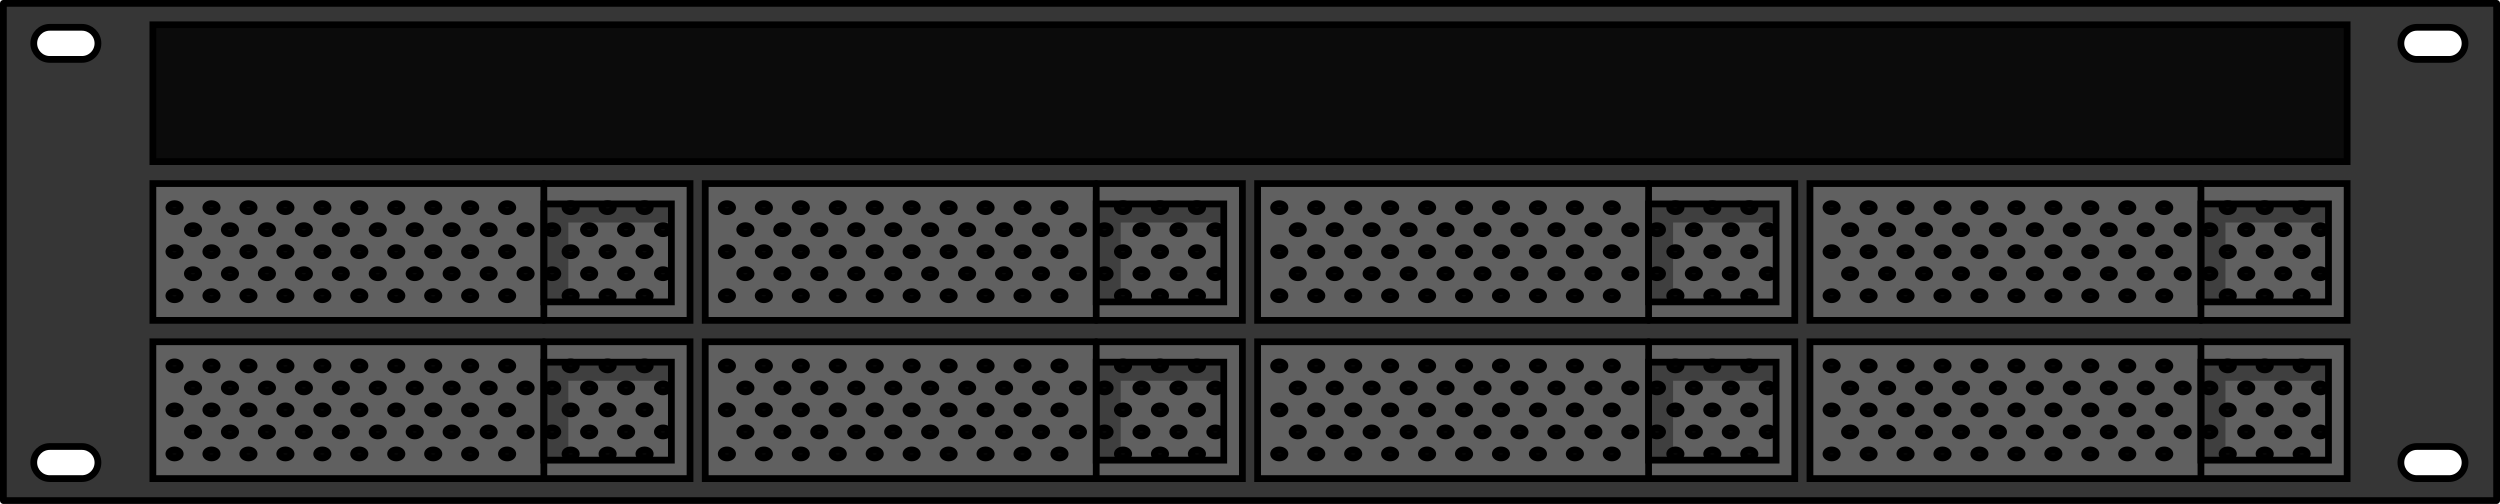 <?xml version="1.0" encoding="utf-8"?>
<!-- Generator: Adobe Illustrator 22.0.0, SVG Export Plug-In . SVG Version: 6.00 Build 0)  -->
<svg version="1.1" id="Layer_1" xmlns="http://www.w3.org/2000/svg" xmlns:xlink="http://www.w3.org/1999/xlink" x="0px" y="0px"
	 width="370px" height="74.583px" viewBox="0 0 370 74.583" enable-background="new 0 0 370 74.583" xml:space="preserve">
<g>
	<path fill="#363636" stroke="#000000" stroke-linecap="round" stroke-linejoin="round" stroke-miterlimit="10" d="M0.5,0.5v73.583
		h369V0.5H0.5z M12.121,70.833h-4.75c-1.312,0-2.375-1.063-2.375-2.375c0-1.312,1.063-2.375,2.375-2.375h4.75
		c1.312,0,2.375,1.063,2.375,2.375C14.496,69.77,13.433,70.833,12.121,70.833z M12.121,8.792h-4.75
		c-1.312,0-2.375-1.063-2.375-2.375c0-1.312,1.063-2.375,2.375-2.375h4.75c1.312,0,2.375,1.063,2.375,2.375
		C14.496,7.728,13.433,8.792,12.121,8.792z M362.453,70.833h-4.75c-1.312,0-2.375-1.063-2.375-2.375
		c0-1.312,1.063-2.375,2.375-2.375h4.75c1.312,0,2.375,1.063,2.375,2.375C364.828,69.77,363.764,70.833,362.453,70.833z
		 M362.453,8.792h-4.75c-1.312,0-2.375-1.063-2.375-2.375c0-1.312,1.063-2.375,2.375-2.375h4.75c1.312,0,2.375,1.063,2.375,2.375
		C364.828,7.728,363.764,8.792,362.453,8.792z"/>
	<g>
		<g>
			
				<rect x="22.625" y="3.667" fill="#0B0B0B" stroke="#000000" stroke-linecap="round" stroke-miterlimit="10" width="324.75" height="20.25"/>
		</g>
	</g>
	<g>
		<g>
			
				<rect x="267.875" y="27.167" fill="#606060" stroke="#000000" stroke-linecap="round" stroke-miterlimit="10" width="79.5" height="20.25"/>
		</g>
		<polygon opacity="0.4" fill="#0D0D0D" points="344.615,30.182 329.365,30.182 325.74,30.182 325.74,32.932 325.74,44.682 
			329.365,44.682 329.365,32.932 344.615,32.932 		"/>
		<g>
			<g>
				
					<ellipse fill="#0B0B0B" stroke="#000000" stroke-linecap="round" stroke-miterlimit="10" cx="329.708" cy="30.734" rx="0.844" ry="0.594"/>
				
					<ellipse fill="#0B0B0B" stroke="#000000" stroke-linecap="round" stroke-miterlimit="10" cx="335.177" cy="30.734" rx="0.844" ry="0.594"/>
				
					<ellipse fill="#0B0B0B" stroke="#000000" stroke-linecap="round" stroke-miterlimit="10" cx="340.646" cy="30.734" rx="0.844" ry="0.594"/>
			</g>
			<g>
				
					<ellipse fill="#0B0B0B" stroke="#000000" stroke-linecap="round" stroke-miterlimit="10" cx="329.708" cy="37.25" rx="0.844" ry="0.594"/>
				
					<ellipse fill="#0B0B0B" stroke="#000000" stroke-linecap="round" stroke-miterlimit="10" cx="335.177" cy="37.25" rx="0.844" ry="0.594"/>
				
					<ellipse fill="#0B0B0B" stroke="#000000" stroke-linecap="round" stroke-miterlimit="10" cx="340.646" cy="37.25" rx="0.844" ry="0.594"/>
			</g>
			<g>
				
					<ellipse fill="#0B0B0B" stroke="#000000" stroke-linecap="round" stroke-miterlimit="10" cx="329.708" cy="43.766" rx="0.844" ry="0.594"/>
				
					<ellipse fill="#0B0B0B" stroke="#000000" stroke-linecap="round" stroke-miterlimit="10" cx="335.177" cy="43.766" rx="0.844" ry="0.594"/>
				
					<ellipse fill="#0B0B0B" stroke="#000000" stroke-linecap="round" stroke-miterlimit="10" cx="340.646" cy="43.766" rx="0.844" ry="0.594"/>
			</g>
			<g>
				
					<ellipse fill="#0B0B0B" stroke="#000000" stroke-linecap="round" stroke-miterlimit="10" cx="326.974" cy="33.992" rx="0.844" ry="0.594"/>
				
					<ellipse fill="#0B0B0B" stroke="#000000" stroke-linecap="round" stroke-miterlimit="10" cx="332.443" cy="33.992" rx="0.844" ry="0.594"/>
				
					<ellipse fill="#0B0B0B" stroke="#000000" stroke-linecap="round" stroke-miterlimit="10" cx="337.911" cy="33.992" rx="0.844" ry="0.594"/>
				
					<ellipse fill="#0B0B0B" stroke="#000000" stroke-linecap="round" stroke-miterlimit="10" cx="343.38" cy="33.992" rx="0.844" ry="0.594"/>
			</g>
			<g>
				
					<ellipse fill="#0B0B0B" stroke="#000000" stroke-linecap="round" stroke-miterlimit="10" cx="326.974" cy="40.508" rx="0.844" ry="0.594"/>
				
					<ellipse fill="#0B0B0B" stroke="#000000" stroke-linecap="round" stroke-miterlimit="10" cx="332.443" cy="40.508" rx="0.844" ry="0.594"/>
				
					<ellipse fill="#0B0B0B" stroke="#000000" stroke-linecap="round" stroke-miterlimit="10" cx="337.911" cy="40.508" rx="0.844" ry="0.594"/>
				
					<ellipse fill="#0B0B0B" stroke="#000000" stroke-linecap="round" stroke-miterlimit="10" cx="343.38" cy="40.508" rx="0.844" ry="0.594"/>
			</g>
		</g>
		
			<line fill="#606060" stroke="#000000" stroke-linecap="round" stroke-miterlimit="10" x1="325.74" y1="27.167" x2="325.74" y2="47.417"/>
		
			<rect x="325.74" y="30.182" fill="none" stroke="#000000" stroke-linecap="round" stroke-miterlimit="10" width="18.875" height="14.5"/>
		<g>
			<g>
				
					<ellipse fill="#0B0B0B" stroke="#000000" stroke-linecap="round" stroke-miterlimit="10" cx="271.083" cy="30.734" rx="0.844" ry="0.594"/>
				
					<ellipse fill="#0B0B0B" stroke="#000000" stroke-linecap="round" stroke-miterlimit="10" cx="276.552" cy="30.734" rx="0.844" ry="0.594"/>
				
					<ellipse fill="#0B0B0B" stroke="#000000" stroke-linecap="round" stroke-miterlimit="10" cx="282.021" cy="30.734" rx="0.844" ry="0.594"/>
				
					<ellipse fill="#0B0B0B" stroke="#000000" stroke-linecap="round" stroke-miterlimit="10" cx="287.49" cy="30.734" rx="0.844" ry="0.594"/>
				
					<ellipse fill="#0B0B0B" stroke="#000000" stroke-linecap="round" stroke-miterlimit="10" cx="292.958" cy="30.734" rx="0.844" ry="0.594"/>
				
					<ellipse fill="#0B0B0B" stroke="#000000" stroke-linecap="round" stroke-miterlimit="10" cx="298.427" cy="30.734" rx="0.844" ry="0.594"/>
				
					<ellipse fill="#0B0B0B" stroke="#000000" stroke-linecap="round" stroke-miterlimit="10" cx="303.896" cy="30.734" rx="0.844" ry="0.594"/>
				
					<ellipse fill="#0B0B0B" stroke="#000000" stroke-linecap="round" stroke-miterlimit="10" cx="309.365" cy="30.734" rx="0.844" ry="0.594"/>
				
					<ellipse fill="#0B0B0B" stroke="#000000" stroke-linecap="round" stroke-miterlimit="10" cx="314.833" cy="30.734" rx="0.844" ry="0.594"/>
				
					<ellipse fill="#0B0B0B" stroke="#000000" stroke-linecap="round" stroke-miterlimit="10" cx="320.302" cy="30.734" rx="0.844" ry="0.594"/>
			</g>
			<g>
				
					<ellipse fill="#0B0B0B" stroke="#000000" stroke-linecap="round" stroke-miterlimit="10" cx="271.083" cy="37.25" rx="0.844" ry="0.594"/>
				
					<ellipse fill="#0B0B0B" stroke="#000000" stroke-linecap="round" stroke-miterlimit="10" cx="276.552" cy="37.25" rx="0.844" ry="0.594"/>
				
					<ellipse fill="#0B0B0B" stroke="#000000" stroke-linecap="round" stroke-miterlimit="10" cx="282.021" cy="37.25" rx="0.844" ry="0.594"/>
				
					<ellipse fill="#0B0B0B" stroke="#000000" stroke-linecap="round" stroke-miterlimit="10" cx="287.49" cy="37.25" rx="0.844" ry="0.594"/>
				
					<ellipse fill="#0B0B0B" stroke="#000000" stroke-linecap="round" stroke-miterlimit="10" cx="292.958" cy="37.25" rx="0.844" ry="0.594"/>
				
					<ellipse fill="#0B0B0B" stroke="#000000" stroke-linecap="round" stroke-miterlimit="10" cx="298.427" cy="37.25" rx="0.844" ry="0.594"/>
				
					<ellipse fill="#0B0B0B" stroke="#000000" stroke-linecap="round" stroke-miterlimit="10" cx="303.896" cy="37.25" rx="0.844" ry="0.594"/>
				
					<ellipse fill="#0B0B0B" stroke="#000000" stroke-linecap="round" stroke-miterlimit="10" cx="309.365" cy="37.25" rx="0.844" ry="0.594"/>
				
					<ellipse fill="#0B0B0B" stroke="#000000" stroke-linecap="round" stroke-miterlimit="10" cx="314.833" cy="37.25" rx="0.844" ry="0.594"/>
				
					<ellipse fill="#0B0B0B" stroke="#000000" stroke-linecap="round" stroke-miterlimit="10" cx="320.302" cy="37.25" rx="0.844" ry="0.594"/>
			</g>
			<g>
				
					<ellipse fill="#0B0B0B" stroke="#000000" stroke-linecap="round" stroke-miterlimit="10" cx="271.083" cy="43.766" rx="0.844" ry="0.594"/>
				
					<ellipse fill="#0B0B0B" stroke="#000000" stroke-linecap="round" stroke-miterlimit="10" cx="276.552" cy="43.766" rx="0.844" ry="0.594"/>
				
					<ellipse fill="#0B0B0B" stroke="#000000" stroke-linecap="round" stroke-miterlimit="10" cx="282.021" cy="43.766" rx="0.844" ry="0.594"/>
				
					<ellipse fill="#0B0B0B" stroke="#000000" stroke-linecap="round" stroke-miterlimit="10" cx="287.49" cy="43.766" rx="0.844" ry="0.594"/>
				
					<ellipse fill="#0B0B0B" stroke="#000000" stroke-linecap="round" stroke-miterlimit="10" cx="292.958" cy="43.766" rx="0.844" ry="0.594"/>
				
					<ellipse fill="#0B0B0B" stroke="#000000" stroke-linecap="round" stroke-miterlimit="10" cx="298.427" cy="43.766" rx="0.844" ry="0.594"/>
				
					<ellipse fill="#0B0B0B" stroke="#000000" stroke-linecap="round" stroke-miterlimit="10" cx="303.896" cy="43.766" rx="0.844" ry="0.594"/>
				
					<ellipse fill="#0B0B0B" stroke="#000000" stroke-linecap="round" stroke-miterlimit="10" cx="309.365" cy="43.766" rx="0.844" ry="0.594"/>
				
					<ellipse fill="#0B0B0B" stroke="#000000" stroke-linecap="round" stroke-miterlimit="10" cx="314.833" cy="43.766" rx="0.844" ry="0.594"/>
				
					<ellipse fill="#0B0B0B" stroke="#000000" stroke-linecap="round" stroke-miterlimit="10" cx="320.302" cy="43.766" rx="0.844" ry="0.594"/>
			</g>
			<g>
				
					<ellipse fill="#0B0B0B" stroke="#000000" stroke-linecap="round" stroke-miterlimit="10" cx="273.818" cy="33.992" rx="0.844" ry="0.594"/>
				
					<ellipse fill="#0B0B0B" stroke="#000000" stroke-linecap="round" stroke-miterlimit="10" cx="279.286" cy="33.992" rx="0.844" ry="0.594"/>
				
					<ellipse fill="#0B0B0B" stroke="#000000" stroke-linecap="round" stroke-miterlimit="10" cx="284.755" cy="33.992" rx="0.844" ry="0.594"/>
				
					<ellipse fill="#0B0B0B" stroke="#000000" stroke-linecap="round" stroke-miterlimit="10" cx="290.224" cy="33.992" rx="0.844" ry="0.594"/>
				
					<ellipse fill="#0B0B0B" stroke="#000000" stroke-linecap="round" stroke-miterlimit="10" cx="295.693" cy="33.992" rx="0.844" ry="0.594"/>
				
					<ellipse fill="#0B0B0B" stroke="#000000" stroke-linecap="round" stroke-miterlimit="10" cx="301.161" cy="33.992" rx="0.844" ry="0.594"/>
				
					<ellipse fill="#0B0B0B" stroke="#000000" stroke-linecap="round" stroke-miterlimit="10" cx="306.63" cy="33.992" rx="0.844" ry="0.594"/>
				
					<ellipse fill="#0B0B0B" stroke="#000000" stroke-linecap="round" stroke-miterlimit="10" cx="312.099" cy="33.992" rx="0.844" ry="0.594"/>
				
					<ellipse fill="#0B0B0B" stroke="#000000" stroke-linecap="round" stroke-miterlimit="10" cx="317.568" cy="33.992" rx="0.844" ry="0.594"/>
				
					<ellipse fill="#0B0B0B" stroke="#000000" stroke-linecap="round" stroke-miterlimit="10" cx="323.036" cy="33.992" rx="0.844" ry="0.594"/>
			</g>
			<g>
				
					<ellipse fill="#0B0B0B" stroke="#000000" stroke-linecap="round" stroke-miterlimit="10" cx="273.818" cy="40.508" rx="0.844" ry="0.594"/>
				
					<ellipse fill="#0B0B0B" stroke="#000000" stroke-linecap="round" stroke-miterlimit="10" cx="279.286" cy="40.508" rx="0.844" ry="0.594"/>
				
					<ellipse fill="#0B0B0B" stroke="#000000" stroke-linecap="round" stroke-miterlimit="10" cx="284.755" cy="40.508" rx="0.844" ry="0.594"/>
				
					<ellipse fill="#0B0B0B" stroke="#000000" stroke-linecap="round" stroke-miterlimit="10" cx="290.224" cy="40.508" rx="0.844" ry="0.594"/>
				
					<ellipse fill="#0B0B0B" stroke="#000000" stroke-linecap="round" stroke-miterlimit="10" cx="295.693" cy="40.508" rx="0.844" ry="0.594"/>
				
					<ellipse fill="#0B0B0B" stroke="#000000" stroke-linecap="round" stroke-miterlimit="10" cx="301.161" cy="40.508" rx="0.844" ry="0.594"/>
				
					<ellipse fill="#0B0B0B" stroke="#000000" stroke-linecap="round" stroke-miterlimit="10" cx="306.63" cy="40.508" rx="0.844" ry="0.594"/>
				
					<ellipse fill="#0B0B0B" stroke="#000000" stroke-linecap="round" stroke-miterlimit="10" cx="312.099" cy="40.508" rx="0.844" ry="0.594"/>
				
					<ellipse fill="#0B0B0B" stroke="#000000" stroke-linecap="round" stroke-miterlimit="10" cx="317.568" cy="40.508" rx="0.844" ry="0.594"/>
				
					<ellipse fill="#0B0B0B" stroke="#000000" stroke-linecap="round" stroke-miterlimit="10" cx="323.036" cy="40.508" rx="0.844" ry="0.594"/>
			</g>
		</g>
	</g>
	<g>
		<g>
			
				<rect x="267.875" y="50.583" fill="#606060" stroke="#000000" stroke-linecap="round" stroke-miterlimit="10" width="79.5" height="20.25"/>
		</g>
		<polygon opacity="0.4" fill="#0D0D0D" points="344.615,53.599 329.365,53.599 325.74,53.599 325.74,56.349 325.74,68.099 
			329.365,68.099 329.365,56.349 344.615,56.349 		"/>
		<g>
			<g>
				
					<ellipse fill="#0B0B0B" stroke="#000000" stroke-linecap="round" stroke-miterlimit="10" cx="329.708" cy="54.151" rx="0.844" ry="0.594"/>
				
					<ellipse fill="#0B0B0B" stroke="#000000" stroke-linecap="round" stroke-miterlimit="10" cx="335.177" cy="54.151" rx="0.844" ry="0.594"/>
				
					<ellipse fill="#0B0B0B" stroke="#000000" stroke-linecap="round" stroke-miterlimit="10" cx="340.646" cy="54.151" rx="0.844" ry="0.594"/>
			</g>
			<g>
				
					<ellipse fill="#0B0B0B" stroke="#000000" stroke-linecap="round" stroke-miterlimit="10" cx="329.708" cy="60.667" rx="0.844" ry="0.594"/>
				
					<ellipse fill="#0B0B0B" stroke="#000000" stroke-linecap="round" stroke-miterlimit="10" cx="335.177" cy="60.667" rx="0.844" ry="0.594"/>
				
					<ellipse fill="#0B0B0B" stroke="#000000" stroke-linecap="round" stroke-miterlimit="10" cx="340.646" cy="60.667" rx="0.844" ry="0.594"/>
			</g>
			<g>
				
					<ellipse fill="#0B0B0B" stroke="#000000" stroke-linecap="round" stroke-miterlimit="10" cx="329.708" cy="67.182" rx="0.844" ry="0.594"/>
				
					<ellipse fill="#0B0B0B" stroke="#000000" stroke-linecap="round" stroke-miterlimit="10" cx="335.177" cy="67.182" rx="0.844" ry="0.594"/>
				
					<ellipse fill="#0B0B0B" stroke="#000000" stroke-linecap="round" stroke-miterlimit="10" cx="340.646" cy="67.182" rx="0.844" ry="0.594"/>
			</g>
			<g>
				
					<ellipse fill="#0B0B0B" stroke="#000000" stroke-linecap="round" stroke-miterlimit="10" cx="326.974" cy="57.409" rx="0.844" ry="0.594"/>
				
					<ellipse fill="#0B0B0B" stroke="#000000" stroke-linecap="round" stroke-miterlimit="10" cx="332.443" cy="57.409" rx="0.844" ry="0.594"/>
				
					<ellipse fill="#0B0B0B" stroke="#000000" stroke-linecap="round" stroke-miterlimit="10" cx="337.911" cy="57.409" rx="0.844" ry="0.594"/>
				
					<ellipse fill="#0B0B0B" stroke="#000000" stroke-linecap="round" stroke-miterlimit="10" cx="343.38" cy="57.409" rx="0.844" ry="0.594"/>
			</g>
			<g>
				
					<ellipse fill="#0B0B0B" stroke="#000000" stroke-linecap="round" stroke-miterlimit="10" cx="326.974" cy="63.924" rx="0.844" ry="0.594"/>
				
					<ellipse fill="#0B0B0B" stroke="#000000" stroke-linecap="round" stroke-miterlimit="10" cx="332.443" cy="63.924" rx="0.844" ry="0.594"/>
				
					<ellipse fill="#0B0B0B" stroke="#000000" stroke-linecap="round" stroke-miterlimit="10" cx="337.911" cy="63.924" rx="0.844" ry="0.594"/>
				
					<ellipse fill="#0B0B0B" stroke="#000000" stroke-linecap="round" stroke-miterlimit="10" cx="343.38" cy="63.924" rx="0.844" ry="0.594"/>
			</g>
		</g>
		
			<line fill="#606060" stroke="#000000" stroke-linecap="round" stroke-miterlimit="10" x1="325.74" y1="50.583" x2="325.74" y2="70.833"/>
		
			<rect x="325.74" y="53.599" fill="none" stroke="#000000" stroke-linecap="round" stroke-miterlimit="10" width="18.875" height="14.5"/>
		<g>
			<g>
				
					<ellipse fill="#0B0B0B" stroke="#000000" stroke-linecap="round" stroke-miterlimit="10" cx="271.083" cy="54.151" rx="0.844" ry="0.594"/>
				
					<ellipse fill="#0B0B0B" stroke="#000000" stroke-linecap="round" stroke-miterlimit="10" cx="276.552" cy="54.151" rx="0.844" ry="0.594"/>
				
					<ellipse fill="#0B0B0B" stroke="#000000" stroke-linecap="round" stroke-miterlimit="10" cx="282.021" cy="54.151" rx="0.844" ry="0.594"/>
				
					<ellipse fill="#0B0B0B" stroke="#000000" stroke-linecap="round" stroke-miterlimit="10" cx="287.49" cy="54.151" rx="0.844" ry="0.594"/>
				
					<ellipse fill="#0B0B0B" stroke="#000000" stroke-linecap="round" stroke-miterlimit="10" cx="292.958" cy="54.151" rx="0.844" ry="0.594"/>
				
					<ellipse fill="#0B0B0B" stroke="#000000" stroke-linecap="round" stroke-miterlimit="10" cx="298.427" cy="54.151" rx="0.844" ry="0.594"/>
				
					<ellipse fill="#0B0B0B" stroke="#000000" stroke-linecap="round" stroke-miterlimit="10" cx="303.896" cy="54.151" rx="0.844" ry="0.594"/>
				
					<ellipse fill="#0B0B0B" stroke="#000000" stroke-linecap="round" stroke-miterlimit="10" cx="309.365" cy="54.151" rx="0.844" ry="0.594"/>
				
					<ellipse fill="#0B0B0B" stroke="#000000" stroke-linecap="round" stroke-miterlimit="10" cx="314.833" cy="54.151" rx="0.844" ry="0.594"/>
				
					<ellipse fill="#0B0B0B" stroke="#000000" stroke-linecap="round" stroke-miterlimit="10" cx="320.302" cy="54.151" rx="0.844" ry="0.594"/>
			</g>
			<g>
				
					<ellipse fill="#0B0B0B" stroke="#000000" stroke-linecap="round" stroke-miterlimit="10" cx="271.083" cy="60.667" rx="0.844" ry="0.594"/>
				
					<ellipse fill="#0B0B0B" stroke="#000000" stroke-linecap="round" stroke-miterlimit="10" cx="276.552" cy="60.667" rx="0.844" ry="0.594"/>
				
					<ellipse fill="#0B0B0B" stroke="#000000" stroke-linecap="round" stroke-miterlimit="10" cx="282.021" cy="60.667" rx="0.844" ry="0.594"/>
				
					<ellipse fill="#0B0B0B" stroke="#000000" stroke-linecap="round" stroke-miterlimit="10" cx="287.49" cy="60.667" rx="0.844" ry="0.594"/>
				
					<ellipse fill="#0B0B0B" stroke="#000000" stroke-linecap="round" stroke-miterlimit="10" cx="292.958" cy="60.667" rx="0.844" ry="0.594"/>
				
					<ellipse fill="#0B0B0B" stroke="#000000" stroke-linecap="round" stroke-miterlimit="10" cx="298.427" cy="60.667" rx="0.844" ry="0.594"/>
				
					<ellipse fill="#0B0B0B" stroke="#000000" stroke-linecap="round" stroke-miterlimit="10" cx="303.896" cy="60.667" rx="0.844" ry="0.594"/>
				
					<ellipse fill="#0B0B0B" stroke="#000000" stroke-linecap="round" stroke-miterlimit="10" cx="309.365" cy="60.667" rx="0.844" ry="0.594"/>
				
					<ellipse fill="#0B0B0B" stroke="#000000" stroke-linecap="round" stroke-miterlimit="10" cx="314.833" cy="60.667" rx="0.844" ry="0.594"/>
				
					<ellipse fill="#0B0B0B" stroke="#000000" stroke-linecap="round" stroke-miterlimit="10" cx="320.302" cy="60.667" rx="0.844" ry="0.594"/>
			</g>
			<g>
				
					<ellipse fill="#0B0B0B" stroke="#000000" stroke-linecap="round" stroke-miterlimit="10" cx="271.083" cy="67.182" rx="0.844" ry="0.594"/>
				
					<ellipse fill="#0B0B0B" stroke="#000000" stroke-linecap="round" stroke-miterlimit="10" cx="276.552" cy="67.182" rx="0.844" ry="0.594"/>
				
					<ellipse fill="#0B0B0B" stroke="#000000" stroke-linecap="round" stroke-miterlimit="10" cx="282.021" cy="67.182" rx="0.844" ry="0.594"/>
				
					<ellipse fill="#0B0B0B" stroke="#000000" stroke-linecap="round" stroke-miterlimit="10" cx="287.49" cy="67.182" rx="0.844" ry="0.594"/>
				
					<ellipse fill="#0B0B0B" stroke="#000000" stroke-linecap="round" stroke-miterlimit="10" cx="292.958" cy="67.182" rx="0.844" ry="0.594"/>
				
					<ellipse fill="#0B0B0B" stroke="#000000" stroke-linecap="round" stroke-miterlimit="10" cx="298.427" cy="67.182" rx="0.844" ry="0.594"/>
				
					<ellipse fill="#0B0B0B" stroke="#000000" stroke-linecap="round" stroke-miterlimit="10" cx="303.896" cy="67.182" rx="0.844" ry="0.594"/>
				
					<ellipse fill="#0B0B0B" stroke="#000000" stroke-linecap="round" stroke-miterlimit="10" cx="309.365" cy="67.182" rx="0.844" ry="0.594"/>
				
					<ellipse fill="#0B0B0B" stroke="#000000" stroke-linecap="round" stroke-miterlimit="10" cx="314.833" cy="67.182" rx="0.844" ry="0.594"/>
				
					<ellipse fill="#0B0B0B" stroke="#000000" stroke-linecap="round" stroke-miterlimit="10" cx="320.302" cy="67.182" rx="0.844" ry="0.594"/>
			</g>
			<g>
				
					<ellipse fill="#0B0B0B" stroke="#000000" stroke-linecap="round" stroke-miterlimit="10" cx="273.818" cy="57.409" rx="0.844" ry="0.594"/>
				
					<ellipse fill="#0B0B0B" stroke="#000000" stroke-linecap="round" stroke-miterlimit="10" cx="279.286" cy="57.409" rx="0.844" ry="0.594"/>
				
					<ellipse fill="#0B0B0B" stroke="#000000" stroke-linecap="round" stroke-miterlimit="10" cx="284.755" cy="57.409" rx="0.844" ry="0.594"/>
				
					<ellipse fill="#0B0B0B" stroke="#000000" stroke-linecap="round" stroke-miterlimit="10" cx="290.224" cy="57.409" rx="0.844" ry="0.594"/>
				
					<ellipse fill="#0B0B0B" stroke="#000000" stroke-linecap="round" stroke-miterlimit="10" cx="295.693" cy="57.409" rx="0.844" ry="0.594"/>
				
					<ellipse fill="#0B0B0B" stroke="#000000" stroke-linecap="round" stroke-miterlimit="10" cx="301.161" cy="57.409" rx="0.844" ry="0.594"/>
				
					<ellipse fill="#0B0B0B" stroke="#000000" stroke-linecap="round" stroke-miterlimit="10" cx="306.63" cy="57.409" rx="0.844" ry="0.594"/>
				
					<ellipse fill="#0B0B0B" stroke="#000000" stroke-linecap="round" stroke-miterlimit="10" cx="312.099" cy="57.409" rx="0.844" ry="0.594"/>
				
					<ellipse fill="#0B0B0B" stroke="#000000" stroke-linecap="round" stroke-miterlimit="10" cx="317.568" cy="57.409" rx="0.844" ry="0.594"/>
				
					<ellipse fill="#0B0B0B" stroke="#000000" stroke-linecap="round" stroke-miterlimit="10" cx="323.036" cy="57.409" rx="0.844" ry="0.594"/>
			</g>
			<g>
				
					<ellipse fill="#0B0B0B" stroke="#000000" stroke-linecap="round" stroke-miterlimit="10" cx="273.818" cy="63.924" rx="0.844" ry="0.594"/>
				
					<ellipse fill="#0B0B0B" stroke="#000000" stroke-linecap="round" stroke-miterlimit="10" cx="279.286" cy="63.924" rx="0.844" ry="0.594"/>
				
					<ellipse fill="#0B0B0B" stroke="#000000" stroke-linecap="round" stroke-miterlimit="10" cx="284.755" cy="63.924" rx="0.844" ry="0.594"/>
				
					<ellipse fill="#0B0B0B" stroke="#000000" stroke-linecap="round" stroke-miterlimit="10" cx="290.224" cy="63.924" rx="0.844" ry="0.594"/>
				
					<ellipse fill="#0B0B0B" stroke="#000000" stroke-linecap="round" stroke-miterlimit="10" cx="295.693" cy="63.924" rx="0.844" ry="0.594"/>
				
					<ellipse fill="#0B0B0B" stroke="#000000" stroke-linecap="round" stroke-miterlimit="10" cx="301.161" cy="63.924" rx="0.844" ry="0.594"/>
				
					<ellipse fill="#0B0B0B" stroke="#000000" stroke-linecap="round" stroke-miterlimit="10" cx="306.63" cy="63.924" rx="0.844" ry="0.594"/>
				
					<ellipse fill="#0B0B0B" stroke="#000000" stroke-linecap="round" stroke-miterlimit="10" cx="312.099" cy="63.924" rx="0.844" ry="0.594"/>
				
					<ellipse fill="#0B0B0B" stroke="#000000" stroke-linecap="round" stroke-miterlimit="10" cx="317.568" cy="63.924" rx="0.844" ry="0.594"/>
				
					<ellipse fill="#0B0B0B" stroke="#000000" stroke-linecap="round" stroke-miterlimit="10" cx="323.036" cy="63.924" rx="0.844" ry="0.594"/>
			</g>
		</g>
	</g>
	<g>
		<g>
			
				<rect x="186.125" y="27.167" fill="#606060" stroke="#000000" stroke-linecap="round" stroke-miterlimit="10" width="79.5" height="20.25"/>
		</g>
		<polygon opacity="0.4" fill="#0D0D0D" points="262.865,30.182 247.615,30.182 243.99,30.182 243.99,32.932 243.99,44.682 
			247.615,44.682 247.615,32.932 262.865,32.932 		"/>
		<g>
			<g>
				
					<ellipse fill="#0B0B0B" stroke="#000000" stroke-linecap="round" stroke-miterlimit="10" cx="247.958" cy="30.734" rx="0.844" ry="0.594"/>
				
					<ellipse fill="#0B0B0B" stroke="#000000" stroke-linecap="round" stroke-miterlimit="10" cx="253.427" cy="30.734" rx="0.844" ry="0.594"/>
				
					<ellipse fill="#0B0B0B" stroke="#000000" stroke-linecap="round" stroke-miterlimit="10" cx="258.896" cy="30.734" rx="0.844" ry="0.594"/>
			</g>
			<g>
				
					<ellipse fill="#0B0B0B" stroke="#000000" stroke-linecap="round" stroke-miterlimit="10" cx="247.958" cy="37.25" rx="0.844" ry="0.594"/>
				
					<ellipse fill="#0B0B0B" stroke="#000000" stroke-linecap="round" stroke-miterlimit="10" cx="253.427" cy="37.25" rx="0.844" ry="0.594"/>
				
					<ellipse fill="#0B0B0B" stroke="#000000" stroke-linecap="round" stroke-miterlimit="10" cx="258.896" cy="37.25" rx="0.844" ry="0.594"/>
			</g>
			<g>
				
					<ellipse fill="#0B0B0B" stroke="#000000" stroke-linecap="round" stroke-miterlimit="10" cx="247.958" cy="43.766" rx="0.844" ry="0.594"/>
				
					<ellipse fill="#0B0B0B" stroke="#000000" stroke-linecap="round" stroke-miterlimit="10" cx="253.427" cy="43.766" rx="0.844" ry="0.594"/>
				
					<ellipse fill="#0B0B0B" stroke="#000000" stroke-linecap="round" stroke-miterlimit="10" cx="258.896" cy="43.766" rx="0.844" ry="0.594"/>
			</g>
			<g>
				
					<ellipse fill="#0B0B0B" stroke="#000000" stroke-linecap="round" stroke-miterlimit="10" cx="245.224" cy="33.992" rx="0.844" ry="0.594"/>
				
					<ellipse fill="#0B0B0B" stroke="#000000" stroke-linecap="round" stroke-miterlimit="10" cx="250.693" cy="33.992" rx="0.844" ry="0.594"/>
				
					<ellipse fill="#0B0B0B" stroke="#000000" stroke-linecap="round" stroke-miterlimit="10" cx="256.161" cy="33.992" rx="0.844" ry="0.594"/>
				
					<ellipse fill="#0B0B0B" stroke="#000000" stroke-linecap="round" stroke-miterlimit="10" cx="261.63" cy="33.992" rx="0.844" ry="0.594"/>
			</g>
			<g>
				
					<ellipse fill="#0B0B0B" stroke="#000000" stroke-linecap="round" stroke-miterlimit="10" cx="245.224" cy="40.508" rx="0.844" ry="0.594"/>
				
					<ellipse fill="#0B0B0B" stroke="#000000" stroke-linecap="round" stroke-miterlimit="10" cx="250.693" cy="40.508" rx="0.844" ry="0.594"/>
				
					<ellipse fill="#0B0B0B" stroke="#000000" stroke-linecap="round" stroke-miterlimit="10" cx="256.161" cy="40.508" rx="0.844" ry="0.594"/>
				
					<ellipse fill="#0B0B0B" stroke="#000000" stroke-linecap="round" stroke-miterlimit="10" cx="261.63" cy="40.508" rx="0.844" ry="0.594"/>
			</g>
		</g>
		
			<line fill="#606060" stroke="#000000" stroke-linecap="round" stroke-miterlimit="10" x1="243.99" y1="27.167" x2="243.99" y2="47.417"/>
		
			<rect x="243.99" y="30.182" fill="none" stroke="#000000" stroke-linecap="round" stroke-miterlimit="10" width="18.875" height="14.5"/>
		<g>
			<g>
				
					<ellipse fill="#0B0B0B" stroke="#000000" stroke-linecap="round" stroke-miterlimit="10" cx="189.333" cy="30.734" rx="0.844" ry="0.594"/>
				
					<ellipse fill="#0B0B0B" stroke="#000000" stroke-linecap="round" stroke-miterlimit="10" cx="194.802" cy="30.734" rx="0.844" ry="0.594"/>
				
					<ellipse fill="#0B0B0B" stroke="#000000" stroke-linecap="round" stroke-miterlimit="10" cx="200.271" cy="30.734" rx="0.844" ry="0.594"/>
				
					<ellipse fill="#0B0B0B" stroke="#000000" stroke-linecap="round" stroke-miterlimit="10" cx="205.74" cy="30.734" rx="0.844" ry="0.594"/>
				
					<ellipse fill="#0B0B0B" stroke="#000000" stroke-linecap="round" stroke-miterlimit="10" cx="211.208" cy="30.734" rx="0.844" ry="0.594"/>
				
					<ellipse fill="#0B0B0B" stroke="#000000" stroke-linecap="round" stroke-miterlimit="10" cx="216.677" cy="30.734" rx="0.844" ry="0.594"/>
				
					<ellipse fill="#0B0B0B" stroke="#000000" stroke-linecap="round" stroke-miterlimit="10" cx="222.146" cy="30.734" rx="0.844" ry="0.594"/>
				
					<ellipse fill="#0B0B0B" stroke="#000000" stroke-linecap="round" stroke-miterlimit="10" cx="227.615" cy="30.734" rx="0.844" ry="0.594"/>
				
					<ellipse fill="#0B0B0B" stroke="#000000" stroke-linecap="round" stroke-miterlimit="10" cx="233.083" cy="30.734" rx="0.844" ry="0.594"/>
				
					<ellipse fill="#0B0B0B" stroke="#000000" stroke-linecap="round" stroke-miterlimit="10" cx="238.552" cy="30.734" rx="0.844" ry="0.594"/>
			</g>
			<g>
				
					<ellipse fill="#0B0B0B" stroke="#000000" stroke-linecap="round" stroke-miterlimit="10" cx="189.333" cy="37.25" rx="0.844" ry="0.594"/>
				
					<ellipse fill="#0B0B0B" stroke="#000000" stroke-linecap="round" stroke-miterlimit="10" cx="194.802" cy="37.25" rx="0.844" ry="0.594"/>
				
					<ellipse fill="#0B0B0B" stroke="#000000" stroke-linecap="round" stroke-miterlimit="10" cx="200.271" cy="37.25" rx="0.844" ry="0.594"/>
				
					<ellipse fill="#0B0B0B" stroke="#000000" stroke-linecap="round" stroke-miterlimit="10" cx="205.74" cy="37.25" rx="0.844" ry="0.594"/>
				
					<ellipse fill="#0B0B0B" stroke="#000000" stroke-linecap="round" stroke-miterlimit="10" cx="211.208" cy="37.25" rx="0.844" ry="0.594"/>
				
					<ellipse fill="#0B0B0B" stroke="#000000" stroke-linecap="round" stroke-miterlimit="10" cx="216.677" cy="37.25" rx="0.844" ry="0.594"/>
				
					<ellipse fill="#0B0B0B" stroke="#000000" stroke-linecap="round" stroke-miterlimit="10" cx="222.146" cy="37.25" rx="0.844" ry="0.594"/>
				
					<ellipse fill="#0B0B0B" stroke="#000000" stroke-linecap="round" stroke-miterlimit="10" cx="227.615" cy="37.25" rx="0.844" ry="0.594"/>
				
					<ellipse fill="#0B0B0B" stroke="#000000" stroke-linecap="round" stroke-miterlimit="10" cx="233.083" cy="37.25" rx="0.844" ry="0.594"/>
				
					<ellipse fill="#0B0B0B" stroke="#000000" stroke-linecap="round" stroke-miterlimit="10" cx="238.552" cy="37.25" rx="0.844" ry="0.594"/>
			</g>
			<g>
				
					<ellipse fill="#0B0B0B" stroke="#000000" stroke-linecap="round" stroke-miterlimit="10" cx="189.333" cy="43.766" rx="0.844" ry="0.594"/>
				
					<ellipse fill="#0B0B0B" stroke="#000000" stroke-linecap="round" stroke-miterlimit="10" cx="194.802" cy="43.766" rx="0.844" ry="0.594"/>
				
					<ellipse fill="#0B0B0B" stroke="#000000" stroke-linecap="round" stroke-miterlimit="10" cx="200.271" cy="43.766" rx="0.844" ry="0.594"/>
				
					<ellipse fill="#0B0B0B" stroke="#000000" stroke-linecap="round" stroke-miterlimit="10" cx="205.74" cy="43.766" rx="0.844" ry="0.594"/>
				
					<ellipse fill="#0B0B0B" stroke="#000000" stroke-linecap="round" stroke-miterlimit="10" cx="211.208" cy="43.766" rx="0.844" ry="0.594"/>
				
					<ellipse fill="#0B0B0B" stroke="#000000" stroke-linecap="round" stroke-miterlimit="10" cx="216.677" cy="43.766" rx="0.844" ry="0.594"/>
				
					<ellipse fill="#0B0B0B" stroke="#000000" stroke-linecap="round" stroke-miterlimit="10" cx="222.146" cy="43.766" rx="0.844" ry="0.594"/>
				
					<ellipse fill="#0B0B0B" stroke="#000000" stroke-linecap="round" stroke-miterlimit="10" cx="227.615" cy="43.766" rx="0.844" ry="0.594"/>
				
					<ellipse fill="#0B0B0B" stroke="#000000" stroke-linecap="round" stroke-miterlimit="10" cx="233.083" cy="43.766" rx="0.844" ry="0.594"/>
				
					<ellipse fill="#0B0B0B" stroke="#000000" stroke-linecap="round" stroke-miterlimit="10" cx="238.552" cy="43.766" rx="0.844" ry="0.594"/>
			</g>
			<g>
				
					<ellipse fill="#0B0B0B" stroke="#000000" stroke-linecap="round" stroke-miterlimit="10" cx="192.068" cy="33.992" rx="0.844" ry="0.594"/>
				
					<ellipse fill="#0B0B0B" stroke="#000000" stroke-linecap="round" stroke-miterlimit="10" cx="197.536" cy="33.992" rx="0.844" ry="0.594"/>
				
					<ellipse fill="#0B0B0B" stroke="#000000" stroke-linecap="round" stroke-miterlimit="10" cx="203.005" cy="33.992" rx="0.844" ry="0.594"/>
				
					<ellipse fill="#0B0B0B" stroke="#000000" stroke-linecap="round" stroke-miterlimit="10" cx="208.474" cy="33.992" rx="0.844" ry="0.594"/>
				
					<ellipse fill="#0B0B0B" stroke="#000000" stroke-linecap="round" stroke-miterlimit="10" cx="213.943" cy="33.992" rx="0.844" ry="0.594"/>
				
					<ellipse fill="#0B0B0B" stroke="#000000" stroke-linecap="round" stroke-miterlimit="10" cx="219.411" cy="33.992" rx="0.844" ry="0.594"/>
				
					<ellipse fill="#0B0B0B" stroke="#000000" stroke-linecap="round" stroke-miterlimit="10" cx="224.88" cy="33.992" rx="0.844" ry="0.594"/>
				
					<ellipse fill="#0B0B0B" stroke="#000000" stroke-linecap="round" stroke-miterlimit="10" cx="230.349" cy="33.992" rx="0.844" ry="0.594"/>
				
					<ellipse fill="#0B0B0B" stroke="#000000" stroke-linecap="round" stroke-miterlimit="10" cx="235.818" cy="33.992" rx="0.844" ry="0.594"/>
				
					<ellipse fill="#0B0B0B" stroke="#000000" stroke-linecap="round" stroke-miterlimit="10" cx="241.286" cy="33.992" rx="0.844" ry="0.594"/>
			</g>
			<g>
				
					<ellipse fill="#0B0B0B" stroke="#000000" stroke-linecap="round" stroke-miterlimit="10" cx="192.068" cy="40.508" rx="0.844" ry="0.594"/>
				
					<ellipse fill="#0B0B0B" stroke="#000000" stroke-linecap="round" stroke-miterlimit="10" cx="197.536" cy="40.508" rx="0.844" ry="0.594"/>
				
					<ellipse fill="#0B0B0B" stroke="#000000" stroke-linecap="round" stroke-miterlimit="10" cx="203.005" cy="40.508" rx="0.844" ry="0.594"/>
				
					<ellipse fill="#0B0B0B" stroke="#000000" stroke-linecap="round" stroke-miterlimit="10" cx="208.474" cy="40.508" rx="0.844" ry="0.594"/>
				
					<ellipse fill="#0B0B0B" stroke="#000000" stroke-linecap="round" stroke-miterlimit="10" cx="213.943" cy="40.508" rx="0.844" ry="0.594"/>
				
					<ellipse fill="#0B0B0B" stroke="#000000" stroke-linecap="round" stroke-miterlimit="10" cx="219.411" cy="40.508" rx="0.844" ry="0.594"/>
				
					<ellipse fill="#0B0B0B" stroke="#000000" stroke-linecap="round" stroke-miterlimit="10" cx="224.88" cy="40.508" rx="0.844" ry="0.594"/>
				
					<ellipse fill="#0B0B0B" stroke="#000000" stroke-linecap="round" stroke-miterlimit="10" cx="230.349" cy="40.508" rx="0.844" ry="0.594"/>
				
					<ellipse fill="#0B0B0B" stroke="#000000" stroke-linecap="round" stroke-miterlimit="10" cx="235.818" cy="40.508" rx="0.844" ry="0.594"/>
				
					<ellipse fill="#0B0B0B" stroke="#000000" stroke-linecap="round" stroke-miterlimit="10" cx="241.286" cy="40.508" rx="0.844" ry="0.594"/>
			</g>
		</g>
	</g>
	<g>
		<g>
			
				<rect x="186.125" y="50.583" fill="#606060" stroke="#000000" stroke-linecap="round" stroke-miterlimit="10" width="79.5" height="20.25"/>
		</g>
		<polygon opacity="0.4" fill="#0D0D0D" points="262.865,53.599 247.615,53.599 243.99,53.599 243.99,56.349 243.99,68.099 
			247.615,68.099 247.615,56.349 262.865,56.349 		"/>
		<g>
			<g>
				
					<ellipse fill="#0B0B0B" stroke="#000000" stroke-linecap="round" stroke-miterlimit="10" cx="247.958" cy="54.151" rx="0.844" ry="0.594"/>
				
					<ellipse fill="#0B0B0B" stroke="#000000" stroke-linecap="round" stroke-miterlimit="10" cx="253.427" cy="54.151" rx="0.844" ry="0.594"/>
				
					<ellipse fill="#0B0B0B" stroke="#000000" stroke-linecap="round" stroke-miterlimit="10" cx="258.896" cy="54.151" rx="0.844" ry="0.594"/>
			</g>
			<g>
				
					<ellipse fill="#0B0B0B" stroke="#000000" stroke-linecap="round" stroke-miterlimit="10" cx="247.958" cy="60.667" rx="0.844" ry="0.594"/>
				
					<ellipse fill="#0B0B0B" stroke="#000000" stroke-linecap="round" stroke-miterlimit="10" cx="253.427" cy="60.667" rx="0.844" ry="0.594"/>
				
					<ellipse fill="#0B0B0B" stroke="#000000" stroke-linecap="round" stroke-miterlimit="10" cx="258.896" cy="60.667" rx="0.844" ry="0.594"/>
			</g>
			<g>
				
					<ellipse fill="#0B0B0B" stroke="#000000" stroke-linecap="round" stroke-miterlimit="10" cx="247.958" cy="67.182" rx="0.844" ry="0.594"/>
				
					<ellipse fill="#0B0B0B" stroke="#000000" stroke-linecap="round" stroke-miterlimit="10" cx="253.427" cy="67.182" rx="0.844" ry="0.594"/>
				
					<ellipse fill="#0B0B0B" stroke="#000000" stroke-linecap="round" stroke-miterlimit="10" cx="258.896" cy="67.182" rx="0.844" ry="0.594"/>
			</g>
			<g>
				
					<ellipse fill="#0B0B0B" stroke="#000000" stroke-linecap="round" stroke-miterlimit="10" cx="245.224" cy="57.409" rx="0.844" ry="0.594"/>
				
					<ellipse fill="#0B0B0B" stroke="#000000" stroke-linecap="round" stroke-miterlimit="10" cx="250.693" cy="57.409" rx="0.844" ry="0.594"/>
				
					<ellipse fill="#0B0B0B" stroke="#000000" stroke-linecap="round" stroke-miterlimit="10" cx="256.161" cy="57.409" rx="0.844" ry="0.594"/>
				
					<ellipse fill="#0B0B0B" stroke="#000000" stroke-linecap="round" stroke-miterlimit="10" cx="261.63" cy="57.409" rx="0.844" ry="0.594"/>
			</g>
			<g>
				
					<ellipse fill="#0B0B0B" stroke="#000000" stroke-linecap="round" stroke-miterlimit="10" cx="245.224" cy="63.924" rx="0.844" ry="0.594"/>
				
					<ellipse fill="#0B0B0B" stroke="#000000" stroke-linecap="round" stroke-miterlimit="10" cx="250.693" cy="63.924" rx="0.844" ry="0.594"/>
				
					<ellipse fill="#0B0B0B" stroke="#000000" stroke-linecap="round" stroke-miterlimit="10" cx="256.161" cy="63.924" rx="0.844" ry="0.594"/>
				
					<ellipse fill="#0B0B0B" stroke="#000000" stroke-linecap="round" stroke-miterlimit="10" cx="261.63" cy="63.924" rx="0.844" ry="0.594"/>
			</g>
		</g>
		
			<line fill="#606060" stroke="#000000" stroke-linecap="round" stroke-miterlimit="10" x1="243.99" y1="50.583" x2="243.99" y2="70.833"/>
		
			<rect x="243.99" y="53.599" fill="none" stroke="#000000" stroke-linecap="round" stroke-miterlimit="10" width="18.875" height="14.5"/>
		<g>
			<g>
				
					<ellipse fill="#0B0B0B" stroke="#000000" stroke-linecap="round" stroke-miterlimit="10" cx="189.333" cy="54.151" rx="0.844" ry="0.594"/>
				
					<ellipse fill="#0B0B0B" stroke="#000000" stroke-linecap="round" stroke-miterlimit="10" cx="194.802" cy="54.151" rx="0.844" ry="0.594"/>
				
					<ellipse fill="#0B0B0B" stroke="#000000" stroke-linecap="round" stroke-miterlimit="10" cx="200.271" cy="54.151" rx="0.844" ry="0.594"/>
				
					<ellipse fill="#0B0B0B" stroke="#000000" stroke-linecap="round" stroke-miterlimit="10" cx="205.74" cy="54.151" rx="0.844" ry="0.594"/>
				
					<ellipse fill="#0B0B0B" stroke="#000000" stroke-linecap="round" stroke-miterlimit="10" cx="211.208" cy="54.151" rx="0.844" ry="0.594"/>
				
					<ellipse fill="#0B0B0B" stroke="#000000" stroke-linecap="round" stroke-miterlimit="10" cx="216.677" cy="54.151" rx="0.844" ry="0.594"/>
				
					<ellipse fill="#0B0B0B" stroke="#000000" stroke-linecap="round" stroke-miterlimit="10" cx="222.146" cy="54.151" rx="0.844" ry="0.594"/>
				
					<ellipse fill="#0B0B0B" stroke="#000000" stroke-linecap="round" stroke-miterlimit="10" cx="227.615" cy="54.151" rx="0.844" ry="0.594"/>
				
					<ellipse fill="#0B0B0B" stroke="#000000" stroke-linecap="round" stroke-miterlimit="10" cx="233.083" cy="54.151" rx="0.844" ry="0.594"/>
				
					<ellipse fill="#0B0B0B" stroke="#000000" stroke-linecap="round" stroke-miterlimit="10" cx="238.552" cy="54.151" rx="0.844" ry="0.594"/>
			</g>
			<g>
				
					<ellipse fill="#0B0B0B" stroke="#000000" stroke-linecap="round" stroke-miterlimit="10" cx="189.333" cy="60.667" rx="0.844" ry="0.594"/>
				
					<ellipse fill="#0B0B0B" stroke="#000000" stroke-linecap="round" stroke-miterlimit="10" cx="194.802" cy="60.667" rx="0.844" ry="0.594"/>
				
					<ellipse fill="#0B0B0B" stroke="#000000" stroke-linecap="round" stroke-miterlimit="10" cx="200.271" cy="60.667" rx="0.844" ry="0.594"/>
				
					<ellipse fill="#0B0B0B" stroke="#000000" stroke-linecap="round" stroke-miterlimit="10" cx="205.74" cy="60.667" rx="0.844" ry="0.594"/>
				
					<ellipse fill="#0B0B0B" stroke="#000000" stroke-linecap="round" stroke-miterlimit="10" cx="211.208" cy="60.667" rx="0.844" ry="0.594"/>
				
					<ellipse fill="#0B0B0B" stroke="#000000" stroke-linecap="round" stroke-miterlimit="10" cx="216.677" cy="60.667" rx="0.844" ry="0.594"/>
				
					<ellipse fill="#0B0B0B" stroke="#000000" stroke-linecap="round" stroke-miterlimit="10" cx="222.146" cy="60.667" rx="0.844" ry="0.594"/>
				
					<ellipse fill="#0B0B0B" stroke="#000000" stroke-linecap="round" stroke-miterlimit="10" cx="227.615" cy="60.667" rx="0.844" ry="0.594"/>
				
					<ellipse fill="#0B0B0B" stroke="#000000" stroke-linecap="round" stroke-miterlimit="10" cx="233.083" cy="60.667" rx="0.844" ry="0.594"/>
				
					<ellipse fill="#0B0B0B" stroke="#000000" stroke-linecap="round" stroke-miterlimit="10" cx="238.552" cy="60.667" rx="0.844" ry="0.594"/>
			</g>
			<g>
				
					<ellipse fill="#0B0B0B" stroke="#000000" stroke-linecap="round" stroke-miterlimit="10" cx="189.333" cy="67.182" rx="0.844" ry="0.594"/>
				
					<ellipse fill="#0B0B0B" stroke="#000000" stroke-linecap="round" stroke-miterlimit="10" cx="194.802" cy="67.182" rx="0.844" ry="0.594"/>
				
					<ellipse fill="#0B0B0B" stroke="#000000" stroke-linecap="round" stroke-miterlimit="10" cx="200.271" cy="67.182" rx="0.844" ry="0.594"/>
				
					<ellipse fill="#0B0B0B" stroke="#000000" stroke-linecap="round" stroke-miterlimit="10" cx="205.74" cy="67.182" rx="0.844" ry="0.594"/>
				
					<ellipse fill="#0B0B0B" stroke="#000000" stroke-linecap="round" stroke-miterlimit="10" cx="211.208" cy="67.182" rx="0.844" ry="0.594"/>
				
					<ellipse fill="#0B0B0B" stroke="#000000" stroke-linecap="round" stroke-miterlimit="10" cx="216.677" cy="67.182" rx="0.844" ry="0.594"/>
				
					<ellipse fill="#0B0B0B" stroke="#000000" stroke-linecap="round" stroke-miterlimit="10" cx="222.146" cy="67.182" rx="0.844" ry="0.594"/>
				
					<ellipse fill="#0B0B0B" stroke="#000000" stroke-linecap="round" stroke-miterlimit="10" cx="227.615" cy="67.182" rx="0.844" ry="0.594"/>
				
					<ellipse fill="#0B0B0B" stroke="#000000" stroke-linecap="round" stroke-miterlimit="10" cx="233.083" cy="67.182" rx="0.844" ry="0.594"/>
				
					<ellipse fill="#0B0B0B" stroke="#000000" stroke-linecap="round" stroke-miterlimit="10" cx="238.552" cy="67.182" rx="0.844" ry="0.594"/>
			</g>
			<g>
				
					<ellipse fill="#0B0B0B" stroke="#000000" stroke-linecap="round" stroke-miterlimit="10" cx="192.068" cy="57.409" rx="0.844" ry="0.594"/>
				
					<ellipse fill="#0B0B0B" stroke="#000000" stroke-linecap="round" stroke-miterlimit="10" cx="197.536" cy="57.409" rx="0.844" ry="0.594"/>
				
					<ellipse fill="#0B0B0B" stroke="#000000" stroke-linecap="round" stroke-miterlimit="10" cx="203.005" cy="57.409" rx="0.844" ry="0.594"/>
				
					<ellipse fill="#0B0B0B" stroke="#000000" stroke-linecap="round" stroke-miterlimit="10" cx="208.474" cy="57.409" rx="0.844" ry="0.594"/>
				
					<ellipse fill="#0B0B0B" stroke="#000000" stroke-linecap="round" stroke-miterlimit="10" cx="213.943" cy="57.409" rx="0.844" ry="0.594"/>
				
					<ellipse fill="#0B0B0B" stroke="#000000" stroke-linecap="round" stroke-miterlimit="10" cx="219.411" cy="57.409" rx="0.844" ry="0.594"/>
				
					<ellipse fill="#0B0B0B" stroke="#000000" stroke-linecap="round" stroke-miterlimit="10" cx="224.88" cy="57.409" rx="0.844" ry="0.594"/>
				
					<ellipse fill="#0B0B0B" stroke="#000000" stroke-linecap="round" stroke-miterlimit="10" cx="230.349" cy="57.409" rx="0.844" ry="0.594"/>
				
					<ellipse fill="#0B0B0B" stroke="#000000" stroke-linecap="round" stroke-miterlimit="10" cx="235.818" cy="57.409" rx="0.844" ry="0.594"/>
				
					<ellipse fill="#0B0B0B" stroke="#000000" stroke-linecap="round" stroke-miterlimit="10" cx="241.286" cy="57.409" rx="0.844" ry="0.594"/>
			</g>
			<g>
				
					<ellipse fill="#0B0B0B" stroke="#000000" stroke-linecap="round" stroke-miterlimit="10" cx="192.068" cy="63.924" rx="0.844" ry="0.594"/>
				
					<ellipse fill="#0B0B0B" stroke="#000000" stroke-linecap="round" stroke-miterlimit="10" cx="197.536" cy="63.924" rx="0.844" ry="0.594"/>
				
					<ellipse fill="#0B0B0B" stroke="#000000" stroke-linecap="round" stroke-miterlimit="10" cx="203.005" cy="63.924" rx="0.844" ry="0.594"/>
				
					<ellipse fill="#0B0B0B" stroke="#000000" stroke-linecap="round" stroke-miterlimit="10" cx="208.474" cy="63.924" rx="0.844" ry="0.594"/>
				
					<ellipse fill="#0B0B0B" stroke="#000000" stroke-linecap="round" stroke-miterlimit="10" cx="213.943" cy="63.924" rx="0.844" ry="0.594"/>
				
					<ellipse fill="#0B0B0B" stroke="#000000" stroke-linecap="round" stroke-miterlimit="10" cx="219.411" cy="63.924" rx="0.844" ry="0.594"/>
				
					<ellipse fill="#0B0B0B" stroke="#000000" stroke-linecap="round" stroke-miterlimit="10" cx="224.88" cy="63.924" rx="0.844" ry="0.594"/>
				
					<ellipse fill="#0B0B0B" stroke="#000000" stroke-linecap="round" stroke-miterlimit="10" cx="230.349" cy="63.924" rx="0.844" ry="0.594"/>
				
					<ellipse fill="#0B0B0B" stroke="#000000" stroke-linecap="round" stroke-miterlimit="10" cx="235.818" cy="63.924" rx="0.844" ry="0.594"/>
				
					<ellipse fill="#0B0B0B" stroke="#000000" stroke-linecap="round" stroke-miterlimit="10" cx="241.286" cy="63.924" rx="0.844" ry="0.594"/>
			</g>
		</g>
	</g>
	<g>
		<g>
			
				<rect x="104.375" y="27.167" fill="#606060" stroke="#000000" stroke-linecap="round" stroke-miterlimit="10" width="79.5" height="20.25"/>
		</g>
		<polygon opacity="0.4" fill="#0D0D0D" points="181.115,30.182 165.865,30.182 162.24,30.182 162.24,32.932 162.24,44.682 
			165.865,44.682 165.865,32.932 181.115,32.932 		"/>
		<g>
			<g>
				
					<ellipse fill="#0B0B0B" stroke="#000000" stroke-linecap="round" stroke-miterlimit="10" cx="166.208" cy="30.734" rx="0.844" ry="0.594"/>
				
					<ellipse fill="#0B0B0B" stroke="#000000" stroke-linecap="round" stroke-miterlimit="10" cx="171.677" cy="30.734" rx="0.844" ry="0.594"/>
				
					<ellipse fill="#0B0B0B" stroke="#000000" stroke-linecap="round" stroke-miterlimit="10" cx="177.146" cy="30.734" rx="0.844" ry="0.594"/>
			</g>
			<g>
				
					<ellipse fill="#0B0B0B" stroke="#000000" stroke-linecap="round" stroke-miterlimit="10" cx="166.208" cy="37.25" rx="0.844" ry="0.594"/>
				
					<ellipse fill="#0B0B0B" stroke="#000000" stroke-linecap="round" stroke-miterlimit="10" cx="171.677" cy="37.25" rx="0.844" ry="0.594"/>
				
					<ellipse fill="#0B0B0B" stroke="#000000" stroke-linecap="round" stroke-miterlimit="10" cx="177.146" cy="37.25" rx="0.844" ry="0.594"/>
			</g>
			<g>
				
					<ellipse fill="#0B0B0B" stroke="#000000" stroke-linecap="round" stroke-miterlimit="10" cx="166.208" cy="43.766" rx="0.844" ry="0.594"/>
				
					<ellipse fill="#0B0B0B" stroke="#000000" stroke-linecap="round" stroke-miterlimit="10" cx="171.677" cy="43.766" rx="0.844" ry="0.594"/>
				
					<ellipse fill="#0B0B0B" stroke="#000000" stroke-linecap="round" stroke-miterlimit="10" cx="177.146" cy="43.766" rx="0.844" ry="0.594"/>
			</g>
			<g>
				
					<ellipse fill="#0B0B0B" stroke="#000000" stroke-linecap="round" stroke-miterlimit="10" cx="163.474" cy="33.992" rx="0.844" ry="0.594"/>
				
					<ellipse fill="#0B0B0B" stroke="#000000" stroke-linecap="round" stroke-miterlimit="10" cx="168.943" cy="33.992" rx="0.844" ry="0.594"/>
				
					<ellipse fill="#0B0B0B" stroke="#000000" stroke-linecap="round" stroke-miterlimit="10" cx="174.411" cy="33.992" rx="0.844" ry="0.594"/>
				
					<ellipse fill="#0B0B0B" stroke="#000000" stroke-linecap="round" stroke-miterlimit="10" cx="179.88" cy="33.992" rx="0.844" ry="0.594"/>
			</g>
			<g>
				
					<ellipse fill="#0B0B0B" stroke="#000000" stroke-linecap="round" stroke-miterlimit="10" cx="163.474" cy="40.508" rx="0.844" ry="0.594"/>
				
					<ellipse fill="#0B0B0B" stroke="#000000" stroke-linecap="round" stroke-miterlimit="10" cx="168.943" cy="40.508" rx="0.844" ry="0.594"/>
				
					<ellipse fill="#0B0B0B" stroke="#000000" stroke-linecap="round" stroke-miterlimit="10" cx="174.411" cy="40.508" rx="0.844" ry="0.594"/>
				
					<ellipse fill="#0B0B0B" stroke="#000000" stroke-linecap="round" stroke-miterlimit="10" cx="179.88" cy="40.508" rx="0.844" ry="0.594"/>
			</g>
		</g>
		
			<line fill="#606060" stroke="#000000" stroke-linecap="round" stroke-miterlimit="10" x1="162.24" y1="27.167" x2="162.24" y2="47.417"/>
		
			<rect x="162.24" y="30.182" fill="none" stroke="#000000" stroke-linecap="round" stroke-miterlimit="10" width="18.875" height="14.5"/>
		<g>
			<g>
				
					<ellipse fill="#0B0B0B" stroke="#000000" stroke-linecap="round" stroke-miterlimit="10" cx="107.583" cy="30.734" rx="0.844" ry="0.594"/>
				
					<ellipse fill="#0B0B0B" stroke="#000000" stroke-linecap="round" stroke-miterlimit="10" cx="113.052" cy="30.734" rx="0.844" ry="0.594"/>
				
					<ellipse fill="#0B0B0B" stroke="#000000" stroke-linecap="round" stroke-miterlimit="10" cx="118.521" cy="30.734" rx="0.844" ry="0.594"/>
				
					<ellipse fill="#0B0B0B" stroke="#000000" stroke-linecap="round" stroke-miterlimit="10" cx="123.99" cy="30.734" rx="0.844" ry="0.594"/>
				
					<ellipse fill="#0B0B0B" stroke="#000000" stroke-linecap="round" stroke-miterlimit="10" cx="129.458" cy="30.734" rx="0.844" ry="0.594"/>
				
					<ellipse fill="#0B0B0B" stroke="#000000" stroke-linecap="round" stroke-miterlimit="10" cx="134.927" cy="30.734" rx="0.844" ry="0.594"/>
				
					<ellipse fill="#0B0B0B" stroke="#000000" stroke-linecap="round" stroke-miterlimit="10" cx="140.396" cy="30.734" rx="0.844" ry="0.594"/>
				
					<ellipse fill="#0B0B0B" stroke="#000000" stroke-linecap="round" stroke-miterlimit="10" cx="145.865" cy="30.734" rx="0.844" ry="0.594"/>
				
					<ellipse fill="#0B0B0B" stroke="#000000" stroke-linecap="round" stroke-miterlimit="10" cx="151.333" cy="30.734" rx="0.844" ry="0.594"/>
				
					<ellipse fill="#0B0B0B" stroke="#000000" stroke-linecap="round" stroke-miterlimit="10" cx="156.802" cy="30.734" rx="0.844" ry="0.594"/>
			</g>
			<g>
				
					<ellipse fill="#0B0B0B" stroke="#000000" stroke-linecap="round" stroke-miterlimit="10" cx="107.583" cy="37.25" rx="0.844" ry="0.594"/>
				
					<ellipse fill="#0B0B0B" stroke="#000000" stroke-linecap="round" stroke-miterlimit="10" cx="113.052" cy="37.25" rx="0.844" ry="0.594"/>
				
					<ellipse fill="#0B0B0B" stroke="#000000" stroke-linecap="round" stroke-miterlimit="10" cx="118.521" cy="37.25" rx="0.844" ry="0.594"/>
				
					<ellipse fill="#0B0B0B" stroke="#000000" stroke-linecap="round" stroke-miterlimit="10" cx="123.99" cy="37.25" rx="0.844" ry="0.594"/>
				
					<ellipse fill="#0B0B0B" stroke="#000000" stroke-linecap="round" stroke-miterlimit="10" cx="129.458" cy="37.25" rx="0.844" ry="0.594"/>
				
					<ellipse fill="#0B0B0B" stroke="#000000" stroke-linecap="round" stroke-miterlimit="10" cx="134.927" cy="37.25" rx="0.844" ry="0.594"/>
				
					<ellipse fill="#0B0B0B" stroke="#000000" stroke-linecap="round" stroke-miterlimit="10" cx="140.396" cy="37.25" rx="0.844" ry="0.594"/>
				
					<ellipse fill="#0B0B0B" stroke="#000000" stroke-linecap="round" stroke-miterlimit="10" cx="145.865" cy="37.25" rx="0.844" ry="0.594"/>
				
					<ellipse fill="#0B0B0B" stroke="#000000" stroke-linecap="round" stroke-miterlimit="10" cx="151.333" cy="37.25" rx="0.844" ry="0.594"/>
				
					<ellipse fill="#0B0B0B" stroke="#000000" stroke-linecap="round" stroke-miterlimit="10" cx="156.802" cy="37.25" rx="0.844" ry="0.594"/>
			</g>
			<g>
				
					<ellipse fill="#0B0B0B" stroke="#000000" stroke-linecap="round" stroke-miterlimit="10" cx="107.583" cy="43.766" rx="0.844" ry="0.594"/>
				
					<ellipse fill="#0B0B0B" stroke="#000000" stroke-linecap="round" stroke-miterlimit="10" cx="113.052" cy="43.766" rx="0.844" ry="0.594"/>
				
					<ellipse fill="#0B0B0B" stroke="#000000" stroke-linecap="round" stroke-miterlimit="10" cx="118.521" cy="43.766" rx="0.844" ry="0.594"/>
				
					<ellipse fill="#0B0B0B" stroke="#000000" stroke-linecap="round" stroke-miterlimit="10" cx="123.99" cy="43.766" rx="0.844" ry="0.594"/>
				
					<ellipse fill="#0B0B0B" stroke="#000000" stroke-linecap="round" stroke-miterlimit="10" cx="129.458" cy="43.766" rx="0.844" ry="0.594"/>
				
					<ellipse fill="#0B0B0B" stroke="#000000" stroke-linecap="round" stroke-miterlimit="10" cx="134.927" cy="43.766" rx="0.844" ry="0.594"/>
				
					<ellipse fill="#0B0B0B" stroke="#000000" stroke-linecap="round" stroke-miterlimit="10" cx="140.396" cy="43.766" rx="0.844" ry="0.594"/>
				
					<ellipse fill="#0B0B0B" stroke="#000000" stroke-linecap="round" stroke-miterlimit="10" cx="145.865" cy="43.766" rx="0.844" ry="0.594"/>
				
					<ellipse fill="#0B0B0B" stroke="#000000" stroke-linecap="round" stroke-miterlimit="10" cx="151.333" cy="43.766" rx="0.844" ry="0.594"/>
				
					<ellipse fill="#0B0B0B" stroke="#000000" stroke-linecap="round" stroke-miterlimit="10" cx="156.802" cy="43.766" rx="0.844" ry="0.594"/>
			</g>
			<g>
				
					<ellipse fill="#0B0B0B" stroke="#000000" stroke-linecap="round" stroke-miterlimit="10" cx="110.318" cy="33.992" rx="0.844" ry="0.594"/>
				
					<ellipse fill="#0B0B0B" stroke="#000000" stroke-linecap="round" stroke-miterlimit="10" cx="115.786" cy="33.992" rx="0.844" ry="0.594"/>
				
					<ellipse fill="#0B0B0B" stroke="#000000" stroke-linecap="round" stroke-miterlimit="10" cx="121.255" cy="33.992" rx="0.844" ry="0.594"/>
				
					<ellipse fill="#0B0B0B" stroke="#000000" stroke-linecap="round" stroke-miterlimit="10" cx="126.724" cy="33.992" rx="0.844" ry="0.594"/>
				
					<ellipse fill="#0B0B0B" stroke="#000000" stroke-linecap="round" stroke-miterlimit="10" cx="132.193" cy="33.992" rx="0.844" ry="0.594"/>
				
					<ellipse fill="#0B0B0B" stroke="#000000" stroke-linecap="round" stroke-miterlimit="10" cx="137.661" cy="33.992" rx="0.844" ry="0.594"/>
				
					<ellipse fill="#0B0B0B" stroke="#000000" stroke-linecap="round" stroke-miterlimit="10" cx="143.13" cy="33.992" rx="0.844" ry="0.594"/>
				
					<ellipse fill="#0B0B0B" stroke="#000000" stroke-linecap="round" stroke-miterlimit="10" cx="148.599" cy="33.992" rx="0.844" ry="0.594"/>
				
					<ellipse fill="#0B0B0B" stroke="#000000" stroke-linecap="round" stroke-miterlimit="10" cx="154.068" cy="33.992" rx="0.844" ry="0.594"/>
				
					<ellipse fill="#0B0B0B" stroke="#000000" stroke-linecap="round" stroke-miterlimit="10" cx="159.536" cy="33.992" rx="0.844" ry="0.594"/>
			</g>
			<g>
				
					<ellipse fill="#0B0B0B" stroke="#000000" stroke-linecap="round" stroke-miterlimit="10" cx="110.318" cy="40.508" rx="0.844" ry="0.594"/>
				
					<ellipse fill="#0B0B0B" stroke="#000000" stroke-linecap="round" stroke-miterlimit="10" cx="115.786" cy="40.508" rx="0.844" ry="0.594"/>
				
					<ellipse fill="#0B0B0B" stroke="#000000" stroke-linecap="round" stroke-miterlimit="10" cx="121.255" cy="40.508" rx="0.844" ry="0.594"/>
				
					<ellipse fill="#0B0B0B" stroke="#000000" stroke-linecap="round" stroke-miterlimit="10" cx="126.724" cy="40.508" rx="0.844" ry="0.594"/>
				
					<ellipse fill="#0B0B0B" stroke="#000000" stroke-linecap="round" stroke-miterlimit="10" cx="132.193" cy="40.508" rx="0.844" ry="0.594"/>
				
					<ellipse fill="#0B0B0B" stroke="#000000" stroke-linecap="round" stroke-miterlimit="10" cx="137.661" cy="40.508" rx="0.844" ry="0.594"/>
				
					<ellipse fill="#0B0B0B" stroke="#000000" stroke-linecap="round" stroke-miterlimit="10" cx="143.13" cy="40.508" rx="0.844" ry="0.594"/>
				
					<ellipse fill="#0B0B0B" stroke="#000000" stroke-linecap="round" stroke-miterlimit="10" cx="148.599" cy="40.508" rx="0.844" ry="0.594"/>
				
					<ellipse fill="#0B0B0B" stroke="#000000" stroke-linecap="round" stroke-miterlimit="10" cx="154.068" cy="40.508" rx="0.844" ry="0.594"/>
				
					<ellipse fill="#0B0B0B" stroke="#000000" stroke-linecap="round" stroke-miterlimit="10" cx="159.536" cy="40.508" rx="0.844" ry="0.594"/>
			</g>
		</g>
	</g>
	<g>
		<g>
			
				<rect x="104.375" y="50.583" fill="#606060" stroke="#000000" stroke-linecap="round" stroke-miterlimit="10" width="79.5" height="20.25"/>
		</g>
		<polygon opacity="0.4" fill="#0D0D0D" points="181.115,53.599 165.865,53.599 162.24,53.599 162.24,56.349 162.24,68.099 
			165.865,68.099 165.865,56.349 181.115,56.349 		"/>
		<g>
			<g>
				
					<ellipse fill="#0B0B0B" stroke="#000000" stroke-linecap="round" stroke-miterlimit="10" cx="166.208" cy="54.151" rx="0.844" ry="0.594"/>
				
					<ellipse fill="#0B0B0B" stroke="#000000" stroke-linecap="round" stroke-miterlimit="10" cx="171.677" cy="54.151" rx="0.844" ry="0.594"/>
				
					<ellipse fill="#0B0B0B" stroke="#000000" stroke-linecap="round" stroke-miterlimit="10" cx="177.146" cy="54.151" rx="0.844" ry="0.594"/>
			</g>
			<g>
				
					<ellipse fill="#0B0B0B" stroke="#000000" stroke-linecap="round" stroke-miterlimit="10" cx="166.208" cy="60.667" rx="0.844" ry="0.594"/>
				
					<ellipse fill="#0B0B0B" stroke="#000000" stroke-linecap="round" stroke-miterlimit="10" cx="171.677" cy="60.667" rx="0.844" ry="0.594"/>
				
					<ellipse fill="#0B0B0B" stroke="#000000" stroke-linecap="round" stroke-miterlimit="10" cx="177.146" cy="60.667" rx="0.844" ry="0.594"/>
			</g>
			<g>
				
					<ellipse fill="#0B0B0B" stroke="#000000" stroke-linecap="round" stroke-miterlimit="10" cx="166.208" cy="67.182" rx="0.844" ry="0.594"/>
				
					<ellipse fill="#0B0B0B" stroke="#000000" stroke-linecap="round" stroke-miterlimit="10" cx="171.677" cy="67.182" rx="0.844" ry="0.594"/>
				
					<ellipse fill="#0B0B0B" stroke="#000000" stroke-linecap="round" stroke-miterlimit="10" cx="177.146" cy="67.182" rx="0.844" ry="0.594"/>
			</g>
			<g>
				
					<ellipse fill="#0B0B0B" stroke="#000000" stroke-linecap="round" stroke-miterlimit="10" cx="163.474" cy="57.409" rx="0.844" ry="0.594"/>
				
					<ellipse fill="#0B0B0B" stroke="#000000" stroke-linecap="round" stroke-miterlimit="10" cx="168.943" cy="57.409" rx="0.844" ry="0.594"/>
				
					<ellipse fill="#0B0B0B" stroke="#000000" stroke-linecap="round" stroke-miterlimit="10" cx="174.411" cy="57.409" rx="0.844" ry="0.594"/>
				
					<ellipse fill="#0B0B0B" stroke="#000000" stroke-linecap="round" stroke-miterlimit="10" cx="179.88" cy="57.409" rx="0.844" ry="0.594"/>
			</g>
			<g>
				
					<ellipse fill="#0B0B0B" stroke="#000000" stroke-linecap="round" stroke-miterlimit="10" cx="163.474" cy="63.924" rx="0.844" ry="0.594"/>
				
					<ellipse fill="#0B0B0B" stroke="#000000" stroke-linecap="round" stroke-miterlimit="10" cx="168.943" cy="63.924" rx="0.844" ry="0.594"/>
				
					<ellipse fill="#0B0B0B" stroke="#000000" stroke-linecap="round" stroke-miterlimit="10" cx="174.411" cy="63.924" rx="0.844" ry="0.594"/>
				
					<ellipse fill="#0B0B0B" stroke="#000000" stroke-linecap="round" stroke-miterlimit="10" cx="179.88" cy="63.924" rx="0.844" ry="0.594"/>
			</g>
		</g>
		
			<line fill="#606060" stroke="#000000" stroke-linecap="round" stroke-miterlimit="10" x1="162.24" y1="50.583" x2="162.24" y2="70.833"/>
		
			<rect x="162.24" y="53.599" fill="none" stroke="#000000" stroke-linecap="round" stroke-miterlimit="10" width="18.875" height="14.5"/>
		<g>
			<g>
				
					<ellipse fill="#0B0B0B" stroke="#000000" stroke-linecap="round" stroke-miterlimit="10" cx="107.583" cy="54.151" rx="0.844" ry="0.594"/>
				
					<ellipse fill="#0B0B0B" stroke="#000000" stroke-linecap="round" stroke-miterlimit="10" cx="113.052" cy="54.151" rx="0.844" ry="0.594"/>
				
					<ellipse fill="#0B0B0B" stroke="#000000" stroke-linecap="round" stroke-miterlimit="10" cx="118.521" cy="54.151" rx="0.844" ry="0.594"/>
				
					<ellipse fill="#0B0B0B" stroke="#000000" stroke-linecap="round" stroke-miterlimit="10" cx="123.99" cy="54.151" rx="0.844" ry="0.594"/>
				
					<ellipse fill="#0B0B0B" stroke="#000000" stroke-linecap="round" stroke-miterlimit="10" cx="129.458" cy="54.151" rx="0.844" ry="0.594"/>
				
					<ellipse fill="#0B0B0B" stroke="#000000" stroke-linecap="round" stroke-miterlimit="10" cx="134.927" cy="54.151" rx="0.844" ry="0.594"/>
				
					<ellipse fill="#0B0B0B" stroke="#000000" stroke-linecap="round" stroke-miterlimit="10" cx="140.396" cy="54.151" rx="0.844" ry="0.594"/>
				
					<ellipse fill="#0B0B0B" stroke="#000000" stroke-linecap="round" stroke-miterlimit="10" cx="145.865" cy="54.151" rx="0.844" ry="0.594"/>
				
					<ellipse fill="#0B0B0B" stroke="#000000" stroke-linecap="round" stroke-miterlimit="10" cx="151.333" cy="54.151" rx="0.844" ry="0.594"/>
				
					<ellipse fill="#0B0B0B" stroke="#000000" stroke-linecap="round" stroke-miterlimit="10" cx="156.802" cy="54.151" rx="0.844" ry="0.594"/>
			</g>
			<g>
				
					<ellipse fill="#0B0B0B" stroke="#000000" stroke-linecap="round" stroke-miterlimit="10" cx="107.583" cy="60.667" rx="0.844" ry="0.594"/>
				
					<ellipse fill="#0B0B0B" stroke="#000000" stroke-linecap="round" stroke-miterlimit="10" cx="113.052" cy="60.667" rx="0.844" ry="0.594"/>
				
					<ellipse fill="#0B0B0B" stroke="#000000" stroke-linecap="round" stroke-miterlimit="10" cx="118.521" cy="60.667" rx="0.844" ry="0.594"/>
				
					<ellipse fill="#0B0B0B" stroke="#000000" stroke-linecap="round" stroke-miterlimit="10" cx="123.99" cy="60.667" rx="0.844" ry="0.594"/>
				
					<ellipse fill="#0B0B0B" stroke="#000000" stroke-linecap="round" stroke-miterlimit="10" cx="129.458" cy="60.667" rx="0.844" ry="0.594"/>
				
					<ellipse fill="#0B0B0B" stroke="#000000" stroke-linecap="round" stroke-miterlimit="10" cx="134.927" cy="60.667" rx="0.844" ry="0.594"/>
				
					<ellipse fill="#0B0B0B" stroke="#000000" stroke-linecap="round" stroke-miterlimit="10" cx="140.396" cy="60.667" rx="0.844" ry="0.594"/>
				
					<ellipse fill="#0B0B0B" stroke="#000000" stroke-linecap="round" stroke-miterlimit="10" cx="145.865" cy="60.667" rx="0.844" ry="0.594"/>
				
					<ellipse fill="#0B0B0B" stroke="#000000" stroke-linecap="round" stroke-miterlimit="10" cx="151.333" cy="60.667" rx="0.844" ry="0.594"/>
				
					<ellipse fill="#0B0B0B" stroke="#000000" stroke-linecap="round" stroke-miterlimit="10" cx="156.802" cy="60.667" rx="0.844" ry="0.594"/>
			</g>
			<g>
				
					<ellipse fill="#0B0B0B" stroke="#000000" stroke-linecap="round" stroke-miterlimit="10" cx="107.583" cy="67.182" rx="0.844" ry="0.594"/>
				
					<ellipse fill="#0B0B0B" stroke="#000000" stroke-linecap="round" stroke-miterlimit="10" cx="113.052" cy="67.182" rx="0.844" ry="0.594"/>
				
					<ellipse fill="#0B0B0B" stroke="#000000" stroke-linecap="round" stroke-miterlimit="10" cx="118.521" cy="67.182" rx="0.844" ry="0.594"/>
				
					<ellipse fill="#0B0B0B" stroke="#000000" stroke-linecap="round" stroke-miterlimit="10" cx="123.99" cy="67.182" rx="0.844" ry="0.594"/>
				
					<ellipse fill="#0B0B0B" stroke="#000000" stroke-linecap="round" stroke-miterlimit="10" cx="129.458" cy="67.182" rx="0.844" ry="0.594"/>
				
					<ellipse fill="#0B0B0B" stroke="#000000" stroke-linecap="round" stroke-miterlimit="10" cx="134.927" cy="67.182" rx="0.844" ry="0.594"/>
				
					<ellipse fill="#0B0B0B" stroke="#000000" stroke-linecap="round" stroke-miterlimit="10" cx="140.396" cy="67.182" rx="0.844" ry="0.594"/>
				
					<ellipse fill="#0B0B0B" stroke="#000000" stroke-linecap="round" stroke-miterlimit="10" cx="145.865" cy="67.182" rx="0.844" ry="0.594"/>
				
					<ellipse fill="#0B0B0B" stroke="#000000" stroke-linecap="round" stroke-miterlimit="10" cx="151.333" cy="67.182" rx="0.844" ry="0.594"/>
				
					<ellipse fill="#0B0B0B" stroke="#000000" stroke-linecap="round" stroke-miterlimit="10" cx="156.802" cy="67.182" rx="0.844" ry="0.594"/>
			</g>
			<g>
				
					<ellipse fill="#0B0B0B" stroke="#000000" stroke-linecap="round" stroke-miterlimit="10" cx="110.318" cy="57.409" rx="0.844" ry="0.594"/>
				
					<ellipse fill="#0B0B0B" stroke="#000000" stroke-linecap="round" stroke-miterlimit="10" cx="115.786" cy="57.409" rx="0.844" ry="0.594"/>
				
					<ellipse fill="#0B0B0B" stroke="#000000" stroke-linecap="round" stroke-miterlimit="10" cx="121.255" cy="57.409" rx="0.844" ry="0.594"/>
				
					<ellipse fill="#0B0B0B" stroke="#000000" stroke-linecap="round" stroke-miterlimit="10" cx="126.724" cy="57.409" rx="0.844" ry="0.594"/>
				
					<ellipse fill="#0B0B0B" stroke="#000000" stroke-linecap="round" stroke-miterlimit="10" cx="132.193" cy="57.409" rx="0.844" ry="0.594"/>
				
					<ellipse fill="#0B0B0B" stroke="#000000" stroke-linecap="round" stroke-miterlimit="10" cx="137.661" cy="57.409" rx="0.844" ry="0.594"/>
				
					<ellipse fill="#0B0B0B" stroke="#000000" stroke-linecap="round" stroke-miterlimit="10" cx="143.13" cy="57.409" rx="0.844" ry="0.594"/>
				
					<ellipse fill="#0B0B0B" stroke="#000000" stroke-linecap="round" stroke-miterlimit="10" cx="148.599" cy="57.409" rx="0.844" ry="0.594"/>
				
					<ellipse fill="#0B0B0B" stroke="#000000" stroke-linecap="round" stroke-miterlimit="10" cx="154.068" cy="57.409" rx="0.844" ry="0.594"/>
				
					<ellipse fill="#0B0B0B" stroke="#000000" stroke-linecap="round" stroke-miterlimit="10" cx="159.536" cy="57.409" rx="0.844" ry="0.594"/>
			</g>
			<g>
				
					<ellipse fill="#0B0B0B" stroke="#000000" stroke-linecap="round" stroke-miterlimit="10" cx="110.318" cy="63.924" rx="0.844" ry="0.594"/>
				
					<ellipse fill="#0B0B0B" stroke="#000000" stroke-linecap="round" stroke-miterlimit="10" cx="115.786" cy="63.924" rx="0.844" ry="0.594"/>
				
					<ellipse fill="#0B0B0B" stroke="#000000" stroke-linecap="round" stroke-miterlimit="10" cx="121.255" cy="63.924" rx="0.844" ry="0.594"/>
				
					<ellipse fill="#0B0B0B" stroke="#000000" stroke-linecap="round" stroke-miterlimit="10" cx="126.724" cy="63.924" rx="0.844" ry="0.594"/>
				
					<ellipse fill="#0B0B0B" stroke="#000000" stroke-linecap="round" stroke-miterlimit="10" cx="132.193" cy="63.924" rx="0.844" ry="0.594"/>
				
					<ellipse fill="#0B0B0B" stroke="#000000" stroke-linecap="round" stroke-miterlimit="10" cx="137.661" cy="63.924" rx="0.844" ry="0.594"/>
				
					<ellipse fill="#0B0B0B" stroke="#000000" stroke-linecap="round" stroke-miterlimit="10" cx="143.13" cy="63.924" rx="0.844" ry="0.594"/>
				
					<ellipse fill="#0B0B0B" stroke="#000000" stroke-linecap="round" stroke-miterlimit="10" cx="148.599" cy="63.924" rx="0.844" ry="0.594"/>
				
					<ellipse fill="#0B0B0B" stroke="#000000" stroke-linecap="round" stroke-miterlimit="10" cx="154.068" cy="63.924" rx="0.844" ry="0.594"/>
				
					<ellipse fill="#0B0B0B" stroke="#000000" stroke-linecap="round" stroke-miterlimit="10" cx="159.536" cy="63.924" rx="0.844" ry="0.594"/>
			</g>
		</g>
	</g>
	<g>
		<g>
			
				<rect x="22.625" y="27.167" fill="#606060" stroke="#000000" stroke-linecap="round" stroke-miterlimit="10" width="79.5" height="20.25"/>
		</g>
		<polygon opacity="0.4" fill="#0D0D0D" points="99.365,30.182 84.115,30.182 80.49,30.182 80.49,32.932 80.49,44.682 
			84.115,44.682 84.115,32.932 99.365,32.932 		"/>
		<g>
			<g>
				
					<ellipse fill="#0B0B0B" stroke="#000000" stroke-linecap="round" stroke-miterlimit="10" cx="84.458" cy="30.734" rx="0.844" ry="0.594"/>
				
					<ellipse fill="#0B0B0B" stroke="#000000" stroke-linecap="round" stroke-miterlimit="10" cx="89.927" cy="30.734" rx="0.844" ry="0.594"/>
				
					<ellipse fill="#0B0B0B" stroke="#000000" stroke-linecap="round" stroke-miterlimit="10" cx="95.396" cy="30.734" rx="0.844" ry="0.594"/>
			</g>
			<g>
				
					<ellipse fill="#0B0B0B" stroke="#000000" stroke-linecap="round" stroke-miterlimit="10" cx="84.458" cy="37.25" rx="0.844" ry="0.594"/>
				
					<ellipse fill="#0B0B0B" stroke="#000000" stroke-linecap="round" stroke-miterlimit="10" cx="89.927" cy="37.25" rx="0.844" ry="0.594"/>
				
					<ellipse fill="#0B0B0B" stroke="#000000" stroke-linecap="round" stroke-miterlimit="10" cx="95.396" cy="37.25" rx="0.844" ry="0.594"/>
			</g>
			<g>
				
					<ellipse fill="#0B0B0B" stroke="#000000" stroke-linecap="round" stroke-miterlimit="10" cx="84.458" cy="43.766" rx="0.844" ry="0.594"/>
				
					<ellipse fill="#0B0B0B" stroke="#000000" stroke-linecap="round" stroke-miterlimit="10" cx="89.927" cy="43.766" rx="0.844" ry="0.594"/>
				
					<ellipse fill="#0B0B0B" stroke="#000000" stroke-linecap="round" stroke-miterlimit="10" cx="95.396" cy="43.766" rx="0.844" ry="0.594"/>
			</g>
			<g>
				
					<ellipse fill="#0B0B0B" stroke="#000000" stroke-linecap="round" stroke-miterlimit="10" cx="81.724" cy="33.992" rx="0.844" ry="0.594"/>
				
					<ellipse fill="#0B0B0B" stroke="#000000" stroke-linecap="round" stroke-miterlimit="10" cx="87.193" cy="33.992" rx="0.844" ry="0.594"/>
				
					<ellipse fill="#0B0B0B" stroke="#000000" stroke-linecap="round" stroke-miterlimit="10" cx="92.661" cy="33.992" rx="0.844" ry="0.594"/>
				
					<ellipse fill="#0B0B0B" stroke="#000000" stroke-linecap="round" stroke-miterlimit="10" cx="98.13" cy="33.992" rx="0.844" ry="0.594"/>
			</g>
			<g>
				
					<ellipse fill="#0B0B0B" stroke="#000000" stroke-linecap="round" stroke-miterlimit="10" cx="81.724" cy="40.508" rx="0.844" ry="0.594"/>
				
					<ellipse fill="#0B0B0B" stroke="#000000" stroke-linecap="round" stroke-miterlimit="10" cx="87.193" cy="40.508" rx="0.844" ry="0.594"/>
				
					<ellipse fill="#0B0B0B" stroke="#000000" stroke-linecap="round" stroke-miterlimit="10" cx="92.661" cy="40.508" rx="0.844" ry="0.594"/>
				
					<ellipse fill="#0B0B0B" stroke="#000000" stroke-linecap="round" stroke-miterlimit="10" cx="98.13" cy="40.508" rx="0.844" ry="0.594"/>
			</g>
		</g>
		
			<line fill="#606060" stroke="#000000" stroke-linecap="round" stroke-miterlimit="10" x1="80.49" y1="27.167" x2="80.49" y2="47.417"/>
		
			<rect x="80.49" y="30.182" fill="none" stroke="#000000" stroke-linecap="round" stroke-miterlimit="10" width="18.875" height="14.5"/>
		<g>
			<g>
				
					<ellipse fill="#0B0B0B" stroke="#000000" stroke-linecap="round" stroke-miterlimit="10" cx="25.833" cy="30.734" rx="0.844" ry="0.594"/>
				
					<ellipse fill="#0B0B0B" stroke="#000000" stroke-linecap="round" stroke-miterlimit="10" cx="31.302" cy="30.734" rx="0.844" ry="0.594"/>
				
					<ellipse fill="#0B0B0B" stroke="#000000" stroke-linecap="round" stroke-miterlimit="10" cx="36.771" cy="30.734" rx="0.844" ry="0.594"/>
				
					<ellipse fill="#0B0B0B" stroke="#000000" stroke-linecap="round" stroke-miterlimit="10" cx="42.24" cy="30.734" rx="0.844" ry="0.594"/>
				
					<ellipse fill="#0B0B0B" stroke="#000000" stroke-linecap="round" stroke-miterlimit="10" cx="47.708" cy="30.734" rx="0.844" ry="0.594"/>
				
					<ellipse fill="#0B0B0B" stroke="#000000" stroke-linecap="round" stroke-miterlimit="10" cx="53.177" cy="30.734" rx="0.844" ry="0.594"/>
				
					<ellipse fill="#0B0B0B" stroke="#000000" stroke-linecap="round" stroke-miterlimit="10" cx="58.646" cy="30.734" rx="0.844" ry="0.594"/>
				
					<ellipse fill="#0B0B0B" stroke="#000000" stroke-linecap="round" stroke-miterlimit="10" cx="64.115" cy="30.734" rx="0.844" ry="0.594"/>
				
					<ellipse fill="#0B0B0B" stroke="#000000" stroke-linecap="round" stroke-miterlimit="10" cx="69.583" cy="30.734" rx="0.844" ry="0.594"/>
				
					<ellipse fill="#0B0B0B" stroke="#000000" stroke-linecap="round" stroke-miterlimit="10" cx="75.052" cy="30.734" rx="0.844" ry="0.594"/>
			</g>
			<g>
				
					<ellipse fill="#0B0B0B" stroke="#000000" stroke-linecap="round" stroke-miterlimit="10" cx="25.833" cy="37.25" rx="0.844" ry="0.594"/>
				
					<ellipse fill="#0B0B0B" stroke="#000000" stroke-linecap="round" stroke-miterlimit="10" cx="31.302" cy="37.25" rx="0.844" ry="0.594"/>
				
					<ellipse fill="#0B0B0B" stroke="#000000" stroke-linecap="round" stroke-miterlimit="10" cx="36.771" cy="37.25" rx="0.844" ry="0.594"/>
				
					<ellipse fill="#0B0B0B" stroke="#000000" stroke-linecap="round" stroke-miterlimit="10" cx="42.24" cy="37.25" rx="0.844" ry="0.594"/>
				
					<ellipse fill="#0B0B0B" stroke="#000000" stroke-linecap="round" stroke-miterlimit="10" cx="47.708" cy="37.25" rx="0.844" ry="0.594"/>
				
					<ellipse fill="#0B0B0B" stroke="#000000" stroke-linecap="round" stroke-miterlimit="10" cx="53.177" cy="37.25" rx="0.844" ry="0.594"/>
				
					<ellipse fill="#0B0B0B" stroke="#000000" stroke-linecap="round" stroke-miterlimit="10" cx="58.646" cy="37.25" rx="0.844" ry="0.594"/>
				
					<ellipse fill="#0B0B0B" stroke="#000000" stroke-linecap="round" stroke-miterlimit="10" cx="64.115" cy="37.25" rx="0.844" ry="0.594"/>
				
					<ellipse fill="#0B0B0B" stroke="#000000" stroke-linecap="round" stroke-miterlimit="10" cx="69.583" cy="37.25" rx="0.844" ry="0.594"/>
				
					<ellipse fill="#0B0B0B" stroke="#000000" stroke-linecap="round" stroke-miterlimit="10" cx="75.052" cy="37.25" rx="0.844" ry="0.594"/>
			</g>
			<g>
				
					<ellipse fill="#0B0B0B" stroke="#000000" stroke-linecap="round" stroke-miterlimit="10" cx="25.833" cy="43.766" rx="0.844" ry="0.594"/>
				
					<ellipse fill="#0B0B0B" stroke="#000000" stroke-linecap="round" stroke-miterlimit="10" cx="31.302" cy="43.766" rx="0.844" ry="0.594"/>
				
					<ellipse fill="#0B0B0B" stroke="#000000" stroke-linecap="round" stroke-miterlimit="10" cx="36.771" cy="43.766" rx="0.844" ry="0.594"/>
				
					<ellipse fill="#0B0B0B" stroke="#000000" stroke-linecap="round" stroke-miterlimit="10" cx="42.24" cy="43.766" rx="0.844" ry="0.594"/>
				
					<ellipse fill="#0B0B0B" stroke="#000000" stroke-linecap="round" stroke-miterlimit="10" cx="47.708" cy="43.766" rx="0.844" ry="0.594"/>
				
					<ellipse fill="#0B0B0B" stroke="#000000" stroke-linecap="round" stroke-miterlimit="10" cx="53.177" cy="43.766" rx="0.844" ry="0.594"/>
				
					<ellipse fill="#0B0B0B" stroke="#000000" stroke-linecap="round" stroke-miterlimit="10" cx="58.646" cy="43.766" rx="0.844" ry="0.594"/>
				
					<ellipse fill="#0B0B0B" stroke="#000000" stroke-linecap="round" stroke-miterlimit="10" cx="64.115" cy="43.766" rx="0.844" ry="0.594"/>
				
					<ellipse fill="#0B0B0B" stroke="#000000" stroke-linecap="round" stroke-miterlimit="10" cx="69.583" cy="43.766" rx="0.844" ry="0.594"/>
				
					<ellipse fill="#0B0B0B" stroke="#000000" stroke-linecap="round" stroke-miterlimit="10" cx="75.052" cy="43.766" rx="0.844" ry="0.594"/>
			</g>
			<g>
				
					<ellipse fill="#0B0B0B" stroke="#000000" stroke-linecap="round" stroke-miterlimit="10" cx="28.568" cy="33.992" rx="0.844" ry="0.594"/>
				
					<ellipse fill="#0B0B0B" stroke="#000000" stroke-linecap="round" stroke-miterlimit="10" cx="34.036" cy="33.992" rx="0.844" ry="0.594"/>
				
					<ellipse fill="#0B0B0B" stroke="#000000" stroke-linecap="round" stroke-miterlimit="10" cx="39.505" cy="33.992" rx="0.844" ry="0.594"/>
				
					<ellipse fill="#0B0B0B" stroke="#000000" stroke-linecap="round" stroke-miterlimit="10" cx="44.974" cy="33.992" rx="0.844" ry="0.594"/>
				
					<ellipse fill="#0B0B0B" stroke="#000000" stroke-linecap="round" stroke-miterlimit="10" cx="50.443" cy="33.992" rx="0.844" ry="0.594"/>
				
					<ellipse fill="#0B0B0B" stroke="#000000" stroke-linecap="round" stroke-miterlimit="10" cx="55.911" cy="33.992" rx="0.844" ry="0.594"/>
				
					<ellipse fill="#0B0B0B" stroke="#000000" stroke-linecap="round" stroke-miterlimit="10" cx="61.38" cy="33.992" rx="0.844" ry="0.594"/>
				
					<ellipse fill="#0B0B0B" stroke="#000000" stroke-linecap="round" stroke-miterlimit="10" cx="66.849" cy="33.992" rx="0.844" ry="0.594"/>
				
					<ellipse fill="#0B0B0B" stroke="#000000" stroke-linecap="round" stroke-miterlimit="10" cx="72.318" cy="33.992" rx="0.844" ry="0.594"/>
				
					<ellipse fill="#0B0B0B" stroke="#000000" stroke-linecap="round" stroke-miterlimit="10" cx="77.786" cy="33.992" rx="0.844" ry="0.594"/>
			</g>
			<g>
				
					<ellipse fill="#0B0B0B" stroke="#000000" stroke-linecap="round" stroke-miterlimit="10" cx="28.568" cy="40.508" rx="0.844" ry="0.594"/>
				
					<ellipse fill="#0B0B0B" stroke="#000000" stroke-linecap="round" stroke-miterlimit="10" cx="34.036" cy="40.508" rx="0.844" ry="0.594"/>
				
					<ellipse fill="#0B0B0B" stroke="#000000" stroke-linecap="round" stroke-miterlimit="10" cx="39.505" cy="40.508" rx="0.844" ry="0.594"/>
				
					<ellipse fill="#0B0B0B" stroke="#000000" stroke-linecap="round" stroke-miterlimit="10" cx="44.974" cy="40.508" rx="0.844" ry="0.594"/>
				
					<ellipse fill="#0B0B0B" stroke="#000000" stroke-linecap="round" stroke-miterlimit="10" cx="50.443" cy="40.508" rx="0.844" ry="0.594"/>
				
					<ellipse fill="#0B0B0B" stroke="#000000" stroke-linecap="round" stroke-miterlimit="10" cx="55.911" cy="40.508" rx="0.844" ry="0.594"/>
				
					<ellipse fill="#0B0B0B" stroke="#000000" stroke-linecap="round" stroke-miterlimit="10" cx="61.38" cy="40.508" rx="0.844" ry="0.594"/>
				
					<ellipse fill="#0B0B0B" stroke="#000000" stroke-linecap="round" stroke-miterlimit="10" cx="66.849" cy="40.508" rx="0.844" ry="0.594"/>
				
					<ellipse fill="#0B0B0B" stroke="#000000" stroke-linecap="round" stroke-miterlimit="10" cx="72.318" cy="40.508" rx="0.844" ry="0.594"/>
				
					<ellipse fill="#0B0B0B" stroke="#000000" stroke-linecap="round" stroke-miterlimit="10" cx="77.786" cy="40.508" rx="0.844" ry="0.594"/>
			</g>
		</g>
	</g>
	<g>
		<g>
			
				<rect x="22.625" y="50.583" fill="#606060" stroke="#000000" stroke-linecap="round" stroke-miterlimit="10" width="79.5" height="20.25"/>
		</g>
		<polygon opacity="0.4" fill="#0D0D0D" points="99.365,53.599 84.115,53.599 80.49,53.599 80.49,56.349 80.49,68.099 
			84.115,68.099 84.115,56.349 99.365,56.349 		"/>
		<g>
			<g>
				
					<ellipse fill="#0B0B0B" stroke="#000000" stroke-linecap="round" stroke-miterlimit="10" cx="84.458" cy="54.151" rx="0.844" ry="0.594"/>
				
					<ellipse fill="#0B0B0B" stroke="#000000" stroke-linecap="round" stroke-miterlimit="10" cx="89.927" cy="54.151" rx="0.844" ry="0.594"/>
				
					<ellipse fill="#0B0B0B" stroke="#000000" stroke-linecap="round" stroke-miterlimit="10" cx="95.396" cy="54.151" rx="0.844" ry="0.594"/>
			</g>
			<g>
				
					<ellipse fill="#0B0B0B" stroke="#000000" stroke-linecap="round" stroke-miterlimit="10" cx="84.458" cy="60.667" rx="0.844" ry="0.594"/>
				
					<ellipse fill="#0B0B0B" stroke="#000000" stroke-linecap="round" stroke-miterlimit="10" cx="89.927" cy="60.667" rx="0.844" ry="0.594"/>
				
					<ellipse fill="#0B0B0B" stroke="#000000" stroke-linecap="round" stroke-miterlimit="10" cx="95.396" cy="60.667" rx="0.844" ry="0.594"/>
			</g>
			<g>
				
					<ellipse fill="#0B0B0B" stroke="#000000" stroke-linecap="round" stroke-miterlimit="10" cx="84.458" cy="67.182" rx="0.844" ry="0.594"/>
				
					<ellipse fill="#0B0B0B" stroke="#000000" stroke-linecap="round" stroke-miterlimit="10" cx="89.927" cy="67.182" rx="0.844" ry="0.594"/>
				
					<ellipse fill="#0B0B0B" stroke="#000000" stroke-linecap="round" stroke-miterlimit="10" cx="95.396" cy="67.182" rx="0.844" ry="0.594"/>
			</g>
			<g>
				
					<ellipse fill="#0B0B0B" stroke="#000000" stroke-linecap="round" stroke-miterlimit="10" cx="81.724" cy="57.409" rx="0.844" ry="0.594"/>
				
					<ellipse fill="#0B0B0B" stroke="#000000" stroke-linecap="round" stroke-miterlimit="10" cx="87.193" cy="57.409" rx="0.844" ry="0.594"/>
				
					<ellipse fill="#0B0B0B" stroke="#000000" stroke-linecap="round" stroke-miterlimit="10" cx="92.661" cy="57.409" rx="0.844" ry="0.594"/>
				
					<ellipse fill="#0B0B0B" stroke="#000000" stroke-linecap="round" stroke-miterlimit="10" cx="98.13" cy="57.409" rx="0.844" ry="0.594"/>
			</g>
			<g>
				
					<ellipse fill="#0B0B0B" stroke="#000000" stroke-linecap="round" stroke-miterlimit="10" cx="81.724" cy="63.924" rx="0.844" ry="0.594"/>
				
					<ellipse fill="#0B0B0B" stroke="#000000" stroke-linecap="round" stroke-miterlimit="10" cx="87.193" cy="63.924" rx="0.844" ry="0.594"/>
				
					<ellipse fill="#0B0B0B" stroke="#000000" stroke-linecap="round" stroke-miterlimit="10" cx="92.661" cy="63.924" rx="0.844" ry="0.594"/>
				
					<ellipse fill="#0B0B0B" stroke="#000000" stroke-linecap="round" stroke-miterlimit="10" cx="98.13" cy="63.924" rx="0.844" ry="0.594"/>
			</g>
		</g>
		
			<line fill="#606060" stroke="#000000" stroke-linecap="round" stroke-miterlimit="10" x1="80.49" y1="50.583" x2="80.49" y2="70.833"/>
		
			<rect x="80.49" y="53.599" fill="none" stroke="#000000" stroke-linecap="round" stroke-miterlimit="10" width="18.875" height="14.5"/>
		<g>
			<g>
				
					<ellipse fill="#0B0B0B" stroke="#000000" stroke-linecap="round" stroke-miterlimit="10" cx="25.833" cy="54.151" rx="0.844" ry="0.594"/>
				
					<ellipse fill="#0B0B0B" stroke="#000000" stroke-linecap="round" stroke-miterlimit="10" cx="31.302" cy="54.151" rx="0.844" ry="0.594"/>
				
					<ellipse fill="#0B0B0B" stroke="#000000" stroke-linecap="round" stroke-miterlimit="10" cx="36.771" cy="54.151" rx="0.844" ry="0.594"/>
				
					<ellipse fill="#0B0B0B" stroke="#000000" stroke-linecap="round" stroke-miterlimit="10" cx="42.24" cy="54.151" rx="0.844" ry="0.594"/>
				
					<ellipse fill="#0B0B0B" stroke="#000000" stroke-linecap="round" stroke-miterlimit="10" cx="47.708" cy="54.151" rx="0.844" ry="0.594"/>
				
					<ellipse fill="#0B0B0B" stroke="#000000" stroke-linecap="round" stroke-miterlimit="10" cx="53.177" cy="54.151" rx="0.844" ry="0.594"/>
				
					<ellipse fill="#0B0B0B" stroke="#000000" stroke-linecap="round" stroke-miterlimit="10" cx="58.646" cy="54.151" rx="0.844" ry="0.594"/>
				
					<ellipse fill="#0B0B0B" stroke="#000000" stroke-linecap="round" stroke-miterlimit="10" cx="64.115" cy="54.151" rx="0.844" ry="0.594"/>
				
					<ellipse fill="#0B0B0B" stroke="#000000" stroke-linecap="round" stroke-miterlimit="10" cx="69.583" cy="54.151" rx="0.844" ry="0.594"/>
				
					<ellipse fill="#0B0B0B" stroke="#000000" stroke-linecap="round" stroke-miterlimit="10" cx="75.052" cy="54.151" rx="0.844" ry="0.594"/>
			</g>
			<g>
				
					<ellipse fill="#0B0B0B" stroke="#000000" stroke-linecap="round" stroke-miterlimit="10" cx="25.833" cy="60.667" rx="0.844" ry="0.594"/>
				
					<ellipse fill="#0B0B0B" stroke="#000000" stroke-linecap="round" stroke-miterlimit="10" cx="31.302" cy="60.667" rx="0.844" ry="0.594"/>
				
					<ellipse fill="#0B0B0B" stroke="#000000" stroke-linecap="round" stroke-miterlimit="10" cx="36.771" cy="60.667" rx="0.844" ry="0.594"/>
				
					<ellipse fill="#0B0B0B" stroke="#000000" stroke-linecap="round" stroke-miterlimit="10" cx="42.24" cy="60.667" rx="0.844" ry="0.594"/>
				
					<ellipse fill="#0B0B0B" stroke="#000000" stroke-linecap="round" stroke-miterlimit="10" cx="47.708" cy="60.667" rx="0.844" ry="0.594"/>
				
					<ellipse fill="#0B0B0B" stroke="#000000" stroke-linecap="round" stroke-miterlimit="10" cx="53.177" cy="60.667" rx="0.844" ry="0.594"/>
				
					<ellipse fill="#0B0B0B" stroke="#000000" stroke-linecap="round" stroke-miterlimit="10" cx="58.646" cy="60.667" rx="0.844" ry="0.594"/>
				
					<ellipse fill="#0B0B0B" stroke="#000000" stroke-linecap="round" stroke-miterlimit="10" cx="64.115" cy="60.667" rx="0.844" ry="0.594"/>
				
					<ellipse fill="#0B0B0B" stroke="#000000" stroke-linecap="round" stroke-miterlimit="10" cx="69.583" cy="60.667" rx="0.844" ry="0.594"/>
				
					<ellipse fill="#0B0B0B" stroke="#000000" stroke-linecap="round" stroke-miterlimit="10" cx="75.052" cy="60.667" rx="0.844" ry="0.594"/>
			</g>
			<g>
				
					<ellipse fill="#0B0B0B" stroke="#000000" stroke-linecap="round" stroke-miterlimit="10" cx="25.833" cy="67.182" rx="0.844" ry="0.594"/>
				
					<ellipse fill="#0B0B0B" stroke="#000000" stroke-linecap="round" stroke-miterlimit="10" cx="31.302" cy="67.182" rx="0.844" ry="0.594"/>
				
					<ellipse fill="#0B0B0B" stroke="#000000" stroke-linecap="round" stroke-miterlimit="10" cx="36.771" cy="67.182" rx="0.844" ry="0.594"/>
				
					<ellipse fill="#0B0B0B" stroke="#000000" stroke-linecap="round" stroke-miterlimit="10" cx="42.24" cy="67.182" rx="0.844" ry="0.594"/>
				
					<ellipse fill="#0B0B0B" stroke="#000000" stroke-linecap="round" stroke-miterlimit="10" cx="47.708" cy="67.182" rx="0.844" ry="0.594"/>
				
					<ellipse fill="#0B0B0B" stroke="#000000" stroke-linecap="round" stroke-miterlimit="10" cx="53.177" cy="67.182" rx="0.844" ry="0.594"/>
				
					<ellipse fill="#0B0B0B" stroke="#000000" stroke-linecap="round" stroke-miterlimit="10" cx="58.646" cy="67.182" rx="0.844" ry="0.594"/>
				
					<ellipse fill="#0B0B0B" stroke="#000000" stroke-linecap="round" stroke-miterlimit="10" cx="64.115" cy="67.182" rx="0.844" ry="0.594"/>
				
					<ellipse fill="#0B0B0B" stroke="#000000" stroke-linecap="round" stroke-miterlimit="10" cx="69.583" cy="67.182" rx="0.844" ry="0.594"/>
				
					<ellipse fill="#0B0B0B" stroke="#000000" stroke-linecap="round" stroke-miterlimit="10" cx="75.052" cy="67.182" rx="0.844" ry="0.594"/>
			</g>
			<g>
				
					<ellipse fill="#0B0B0B" stroke="#000000" stroke-linecap="round" stroke-miterlimit="10" cx="28.568" cy="57.409" rx="0.844" ry="0.594"/>
				
					<ellipse fill="#0B0B0B" stroke="#000000" stroke-linecap="round" stroke-miterlimit="10" cx="34.036" cy="57.409" rx="0.844" ry="0.594"/>
				
					<ellipse fill="#0B0B0B" stroke="#000000" stroke-linecap="round" stroke-miterlimit="10" cx="39.505" cy="57.409" rx="0.844" ry="0.594"/>
				
					<ellipse fill="#0B0B0B" stroke="#000000" stroke-linecap="round" stroke-miterlimit="10" cx="44.974" cy="57.409" rx="0.844" ry="0.594"/>
				
					<ellipse fill="#0B0B0B" stroke="#000000" stroke-linecap="round" stroke-miterlimit="10" cx="50.443" cy="57.409" rx="0.844" ry="0.594"/>
				
					<ellipse fill="#0B0B0B" stroke="#000000" stroke-linecap="round" stroke-miterlimit="10" cx="55.911" cy="57.409" rx="0.844" ry="0.594"/>
				
					<ellipse fill="#0B0B0B" stroke="#000000" stroke-linecap="round" stroke-miterlimit="10" cx="61.38" cy="57.409" rx="0.844" ry="0.594"/>
				
					<ellipse fill="#0B0B0B" stroke="#000000" stroke-linecap="round" stroke-miterlimit="10" cx="66.849" cy="57.409" rx="0.844" ry="0.594"/>
				
					<ellipse fill="#0B0B0B" stroke="#000000" stroke-linecap="round" stroke-miterlimit="10" cx="72.318" cy="57.409" rx="0.844" ry="0.594"/>
				
					<ellipse fill="#0B0B0B" stroke="#000000" stroke-linecap="round" stroke-miterlimit="10" cx="77.786" cy="57.409" rx="0.844" ry="0.594"/>
			</g>
			<g>
				
					<ellipse fill="#0B0B0B" stroke="#000000" stroke-linecap="round" stroke-miterlimit="10" cx="28.568" cy="63.924" rx="0.844" ry="0.594"/>
				
					<ellipse fill="#0B0B0B" stroke="#000000" stroke-linecap="round" stroke-miterlimit="10" cx="34.036" cy="63.924" rx="0.844" ry="0.594"/>
				
					<ellipse fill="#0B0B0B" stroke="#000000" stroke-linecap="round" stroke-miterlimit="10" cx="39.505" cy="63.924" rx="0.844" ry="0.594"/>
				
					<ellipse fill="#0B0B0B" stroke="#000000" stroke-linecap="round" stroke-miterlimit="10" cx="44.974" cy="63.924" rx="0.844" ry="0.594"/>
				
					<ellipse fill="#0B0B0B" stroke="#000000" stroke-linecap="round" stroke-miterlimit="10" cx="50.443" cy="63.924" rx="0.844" ry="0.594"/>
				
					<ellipse fill="#0B0B0B" stroke="#000000" stroke-linecap="round" stroke-miterlimit="10" cx="55.911" cy="63.924" rx="0.844" ry="0.594"/>
				
					<ellipse fill="#0B0B0B" stroke="#000000" stroke-linecap="round" stroke-miterlimit="10" cx="61.38" cy="63.924" rx="0.844" ry="0.594"/>
				
					<ellipse fill="#0B0B0B" stroke="#000000" stroke-linecap="round" stroke-miterlimit="10" cx="66.849" cy="63.924" rx="0.844" ry="0.594"/>
				
					<ellipse fill="#0B0B0B" stroke="#000000" stroke-linecap="round" stroke-miterlimit="10" cx="72.318" cy="63.924" rx="0.844" ry="0.594"/>
				
					<ellipse fill="#0B0B0B" stroke="#000000" stroke-linecap="round" stroke-miterlimit="10" cx="77.786" cy="63.924" rx="0.844" ry="0.594"/>
			</g>
		</g>
	</g>
</g>
</svg>
